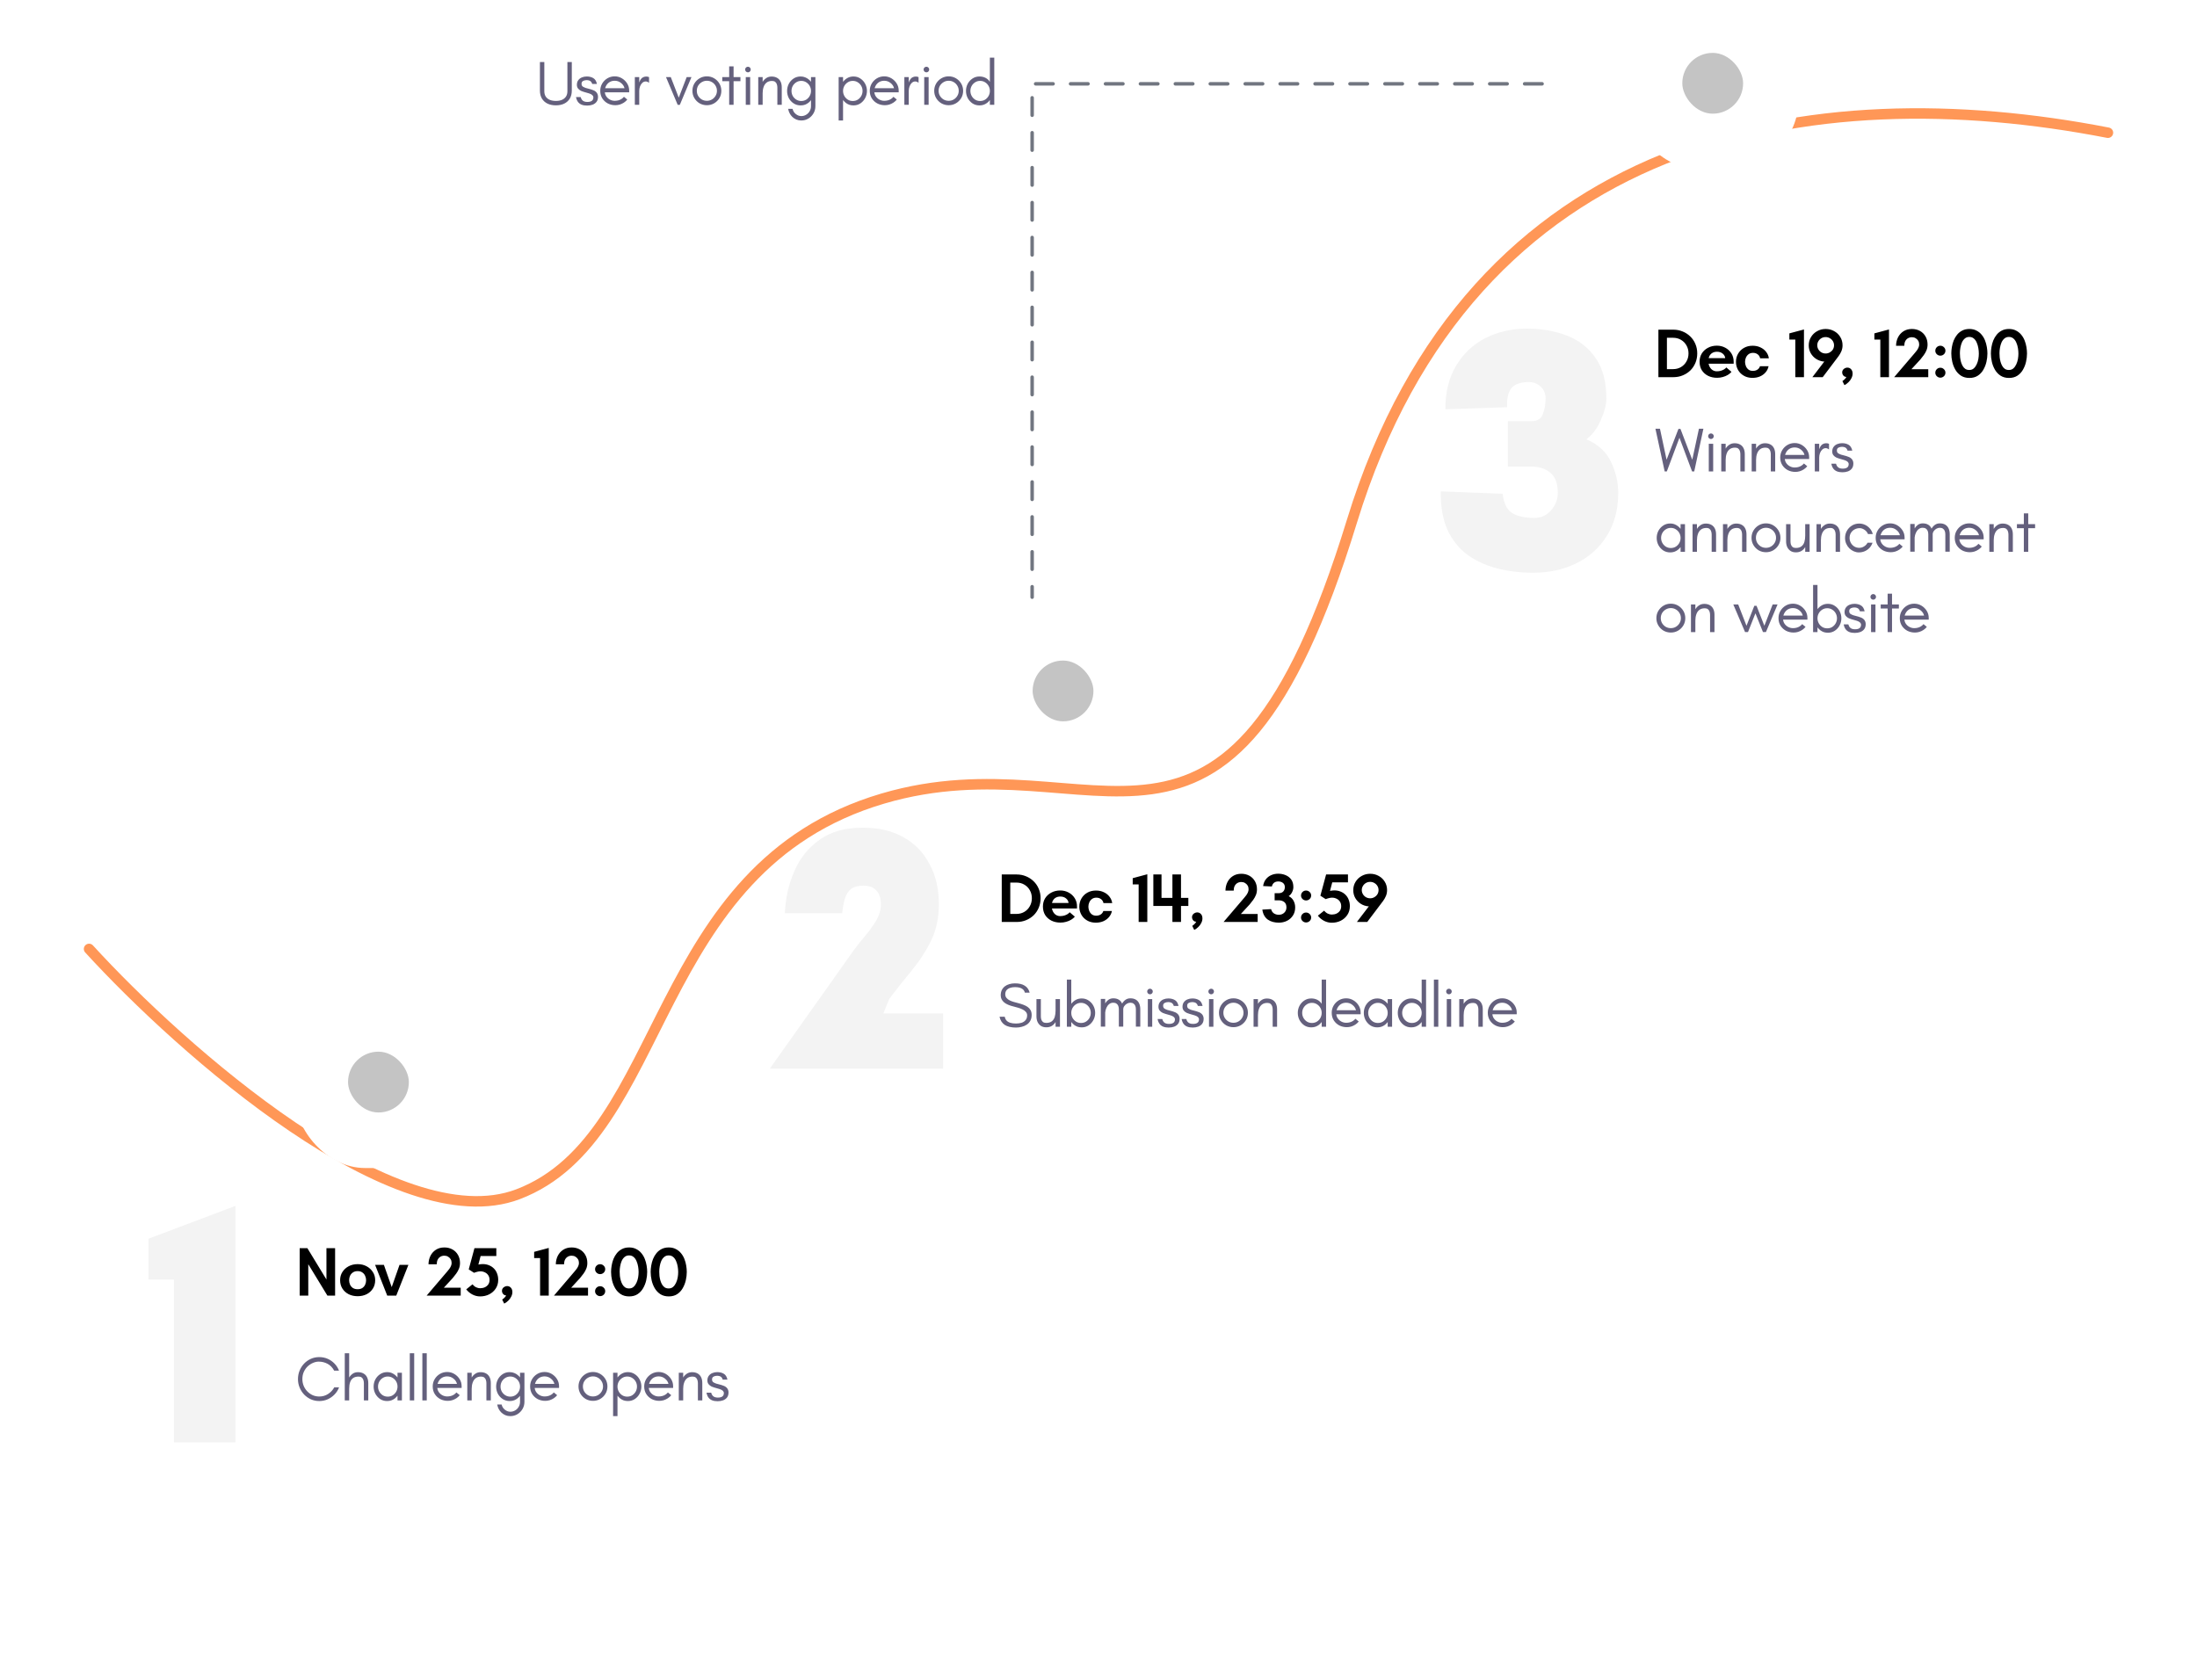 <svg width="629" height="481" viewBox="0 0 629 481" fill="none" xmlns="http://www.w3.org/2000/svg">
<path d="M441.5 24H295.5V171" stroke="#717680" stroke-linecap="round" stroke-dasharray="5 5"/>
<path d="M85.8 371V357.4H88L93.46 366.38V357.4H95.94V371H93.74L88.26 362V371H85.8ZM102.394 371.16C101.448 371.16 100.594 370.973 99.834 370.6C99.074 370.213 98.474 369.673 98.034 368.98C97.594 368.287 97.374 367.487 97.374 366.58C97.374 365.687 97.594 364.9 98.034 364.22C98.474 363.527 99.074 362.98 99.834 362.58C100.594 362.18 101.448 361.98 102.394 361.98C103.341 361.98 104.188 362.18 104.934 362.58C105.694 362.98 106.294 363.527 106.734 364.22C107.188 364.9 107.414 365.687 107.414 366.58C107.414 367.487 107.194 368.287 106.754 368.98C106.314 369.673 105.714 370.213 104.954 370.6C104.194 370.973 103.341 371.16 102.394 371.16ZM102.394 369.16C102.941 369.16 103.394 369.04 103.754 368.8C104.114 368.547 104.381 368.227 104.554 367.84C104.728 367.44 104.814 367.02 104.814 366.58C104.814 366.127 104.721 365.707 104.534 365.32C104.361 364.92 104.094 364.6 103.734 364.36C103.388 364.107 102.941 363.98 102.394 363.98C101.848 363.98 101.394 364.107 101.034 364.36C100.674 364.6 100.401 364.92 100.214 365.32C100.041 365.707 99.954 366.127 99.954 366.58C99.954 367.02 100.041 367.44 100.214 367.84C100.388 368.227 100.654 368.547 101.014 368.8C101.388 369.04 101.848 369.16 102.394 369.16ZM110.867 371L107.387 362.18H109.907L112.147 368.56L114.387 362.18H116.927L113.447 371H110.867ZM122.139 371L128.079 364.04C128.265 363.827 128.452 363.593 128.639 363.34C128.825 363.087 128.979 362.82 129.099 362.54C129.232 362.247 129.299 361.947 129.299 361.64C129.299 361.227 129.205 360.867 129.019 360.56C128.832 360.253 128.585 360.013 128.279 359.84C127.972 359.653 127.619 359.56 127.219 359.56C126.792 359.56 126.412 359.66 126.079 359.86C125.745 360.06 125.485 360.347 125.299 360.72C125.125 361.08 125.039 361.513 125.039 362.02H122.679C122.692 361.127 122.879 360.32 123.239 359.6C123.612 358.867 124.132 358.287 124.799 357.86C125.479 357.42 126.285 357.2 127.219 357.2C128.072 357.2 128.839 357.387 129.519 357.76C130.199 358.133 130.732 358.66 131.119 359.34C131.505 360.007 131.699 360.78 131.699 361.66C131.699 362.247 131.599 362.787 131.399 363.28C131.199 363.773 130.939 364.24 130.619 364.68C130.312 365.107 129.979 365.533 129.619 365.96L127.079 368.72H131.899V371H122.139ZM137.458 371.22C136.698 371.22 135.964 371.04 135.258 370.68C134.551 370.307 133.958 369.813 133.478 369.2L135.278 367.76C135.558 368.12 135.898 368.4 136.298 368.6C136.698 368.787 137.071 368.88 137.418 368.88C137.938 368.88 138.404 368.787 138.818 368.6C139.231 368.4 139.558 368.127 139.798 367.78C140.038 367.42 140.158 366.993 140.158 366.5C140.158 365.98 140.038 365.54 139.798 365.18C139.558 364.807 139.238 364.527 138.838 364.34C138.438 364.14 138.004 364.04 137.538 364.04C137.284 364.04 137.024 364.073 136.758 364.14C136.491 364.193 136.144 364.3 135.718 364.46L134.198 363.48L135.838 357.4H142.098V359.66H137.598L136.958 362.1C137.171 362.047 137.378 362.013 137.577 362C137.778 361.973 137.971 361.96 138.158 361.96C138.838 361.96 139.451 362.073 139.998 362.3C140.558 362.527 141.031 362.84 141.418 363.24C141.818 363.64 142.118 364.12 142.318 364.68C142.531 365.227 142.638 365.827 142.638 366.48C142.638 367.427 142.398 368.26 141.918 368.98C141.451 369.687 140.824 370.24 140.038 370.64C139.264 371.027 138.404 371.22 137.458 371.22ZM144.352 373.28L143.772 372.12C143.985 371.987 144.205 371.807 144.432 371.58C144.658 371.367 144.818 371.147 144.912 370.92H144.812C144.545 370.92 144.292 370.793 144.052 370.54C143.825 370.273 143.712 369.96 143.712 369.6C143.712 369.333 143.785 369.1 143.932 368.9C144.078 368.7 144.265 368.547 144.492 368.44C144.718 368.32 144.945 368.26 145.172 368.26C145.625 368.26 145.992 368.42 146.272 368.74C146.552 369.047 146.692 369.46 146.692 369.98C146.692 370.433 146.578 370.873 146.352 371.3C146.138 371.74 145.852 372.127 145.492 372.46C145.145 372.807 144.765 373.08 144.352 373.28ZM154.627 371V360.24H152.927V358.46L157.107 357.34V371H154.627ZM158.592 371L164.532 364.04C164.719 363.827 164.905 363.593 165.092 363.34C165.279 363.087 165.432 362.82 165.552 362.54C165.685 362.247 165.752 361.947 165.752 361.64C165.752 361.227 165.659 360.867 165.472 360.56C165.285 360.253 165.039 360.013 164.732 359.84C164.425 359.653 164.072 359.56 163.672 359.56C163.245 359.56 162.865 359.66 162.532 359.86C162.199 360.06 161.939 360.347 161.752 360.72C161.579 361.08 161.492 361.513 161.492 362.02H159.132C159.145 361.127 159.332 360.32 159.692 359.6C160.065 358.867 160.585 358.287 161.252 357.86C161.932 357.42 162.739 357.2 163.672 357.2C164.525 357.2 165.292 357.387 165.972 357.76C166.652 358.133 167.185 358.66 167.572 359.34C167.959 360.007 168.152 360.78 168.152 361.66C168.152 362.247 168.052 362.787 167.852 363.28C167.652 363.773 167.392 364.24 167.072 364.68C166.765 365.107 166.432 365.533 166.072 365.96L163.532 368.72H168.352V371H158.592ZM171.811 364.84C171.424 364.84 171.084 364.7 170.791 364.42C170.511 364.14 170.371 363.813 170.371 363.44C170.371 363.04 170.511 362.7 170.791 362.42C171.071 362.14 171.411 362 171.811 362C172.211 362 172.551 362.14 172.831 362.42C173.124 362.687 173.271 363.02 173.271 363.42C173.271 363.82 173.124 364.16 172.831 364.44C172.537 364.707 172.197 364.84 171.811 364.84ZM171.811 371.14C171.424 371.14 171.084 371 170.791 370.72C170.511 370.44 170.371 370.113 170.371 369.74C170.371 369.34 170.511 369 170.791 368.72C171.071 368.44 171.411 368.3 171.811 368.3C172.211 368.3 172.551 368.44 172.831 368.72C173.124 368.987 173.271 369.32 173.271 369.72C173.271 370.12 173.124 370.46 172.831 370.74C172.537 371.007 172.197 371.14 171.811 371.14ZM180.13 371.22C179.197 371.22 178.397 371.007 177.73 370.58C177.077 370.153 176.543 369.593 176.13 368.9C175.717 368.193 175.417 367.433 175.23 366.62C175.043 365.793 174.95 364.993 174.95 364.22C174.95 363.647 175.003 363.04 175.11 362.4C175.217 361.747 175.39 361.113 175.63 360.5C175.883 359.887 176.21 359.333 176.61 358.84C177.01 358.347 177.497 357.953 178.07 357.66C178.657 357.353 179.343 357.2 180.13 357.2C180.903 357.2 181.577 357.353 182.15 357.66C182.737 357.953 183.23 358.347 183.63 358.84C184.043 359.333 184.37 359.887 184.61 360.5C184.85 361.113 185.023 361.747 185.13 362.4C185.237 363.04 185.29 363.647 185.29 364.22C185.29 364.993 185.197 365.793 185.01 366.62C184.823 367.433 184.523 368.193 184.11 368.9C183.71 369.593 183.183 370.153 182.53 370.58C181.877 371.007 181.077 371.22 180.13 371.22ZM180.11 368.94C180.617 368.94 181.037 368.793 181.37 368.5C181.717 368.193 181.997 367.807 182.21 367.34C182.437 366.86 182.597 366.353 182.69 365.82C182.783 365.273 182.83 364.753 182.83 364.26C182.83 363.74 182.783 363.207 182.69 362.66C182.597 362.1 182.443 361.58 182.23 361.1C182.03 360.62 181.757 360.233 181.41 359.94C181.063 359.633 180.63 359.48 180.11 359.48C179.603 359.48 179.177 359.627 178.83 359.92C178.483 360.213 178.203 360.593 177.99 361.06C177.79 361.527 177.643 362.033 177.55 362.58C177.457 363.113 177.41 363.627 177.41 364.12C177.41 364.507 177.43 364.92 177.47 365.36C177.523 365.8 177.61 366.233 177.73 366.66C177.85 367.073 178.01 367.453 178.21 367.8C178.41 368.147 178.663 368.427 178.97 368.64C179.29 368.84 179.67 368.94 180.11 368.94ZM191.464 371.22C190.53 371.22 189.73 371.007 189.064 370.58C188.41 370.153 187.877 369.593 187.464 368.9C187.05 368.193 186.75 367.433 186.564 366.62C186.377 365.793 186.284 364.993 186.284 364.22C186.284 363.647 186.337 363.04 186.444 362.4C186.55 361.747 186.724 361.113 186.964 360.5C187.217 359.887 187.544 359.333 187.944 358.84C188.344 358.347 188.83 357.953 189.404 357.66C189.99 357.353 190.677 357.2 191.464 357.2C192.237 357.2 192.91 357.353 193.484 357.66C194.07 357.953 194.564 358.347 194.964 358.84C195.377 359.333 195.704 359.887 195.944 360.5C196.184 361.113 196.357 361.747 196.464 362.4C196.57 363.04 196.624 363.647 196.624 364.22C196.624 364.993 196.53 365.793 196.344 366.62C196.157 367.433 195.857 368.193 195.444 368.9C195.044 369.593 194.517 370.153 193.864 370.58C193.21 371.007 192.41 371.22 191.464 371.22ZM191.444 368.94C191.95 368.94 192.37 368.793 192.704 368.5C193.05 368.193 193.33 367.807 193.544 367.34C193.77 366.86 193.93 366.353 194.024 365.82C194.117 365.273 194.164 364.753 194.164 364.26C194.164 363.74 194.117 363.207 194.024 362.66C193.93 362.1 193.777 361.58 193.564 361.1C193.364 360.62 193.09 360.233 192.744 359.94C192.397 359.633 191.964 359.48 191.444 359.48C190.937 359.48 190.51 359.627 190.164 359.92C189.817 360.213 189.537 360.593 189.324 361.06C189.124 361.527 188.977 362.033 188.884 362.58C188.79 363.113 188.744 363.627 188.744 364.12C188.744 364.507 188.764 364.92 188.804 365.36C188.857 365.8 188.944 366.233 189.064 366.66C189.184 367.073 189.344 367.453 189.544 367.8C189.744 368.147 189.997 368.427 190.304 368.64C190.624 368.84 191.004 368.94 191.444 368.94Z" fill="black"/>
<path d="M286.8 264V250.4H291.08C292.027 250.4 292.913 250.573 293.74 250.92C294.567 251.253 295.293 251.727 295.92 252.34C296.547 252.94 297.033 253.653 297.38 254.48C297.74 255.307 297.92 256.213 297.92 257.2C297.92 258.16 297.747 259.06 297.4 259.9C297.053 260.727 296.573 261.447 295.96 262.06C295.347 262.66 294.62 263.133 293.78 263.48C292.953 263.827 292.053 264 291.08 264H286.8ZM289.24 261.7H290.98C291.847 261.7 292.613 261.5 293.28 261.1C293.947 260.7 294.467 260.16 294.84 259.48C295.227 258.8 295.42 258.04 295.42 257.2C295.42 256.347 295.227 255.587 294.84 254.92C294.467 254.24 293.947 253.707 293.28 253.32C292.613 252.92 291.847 252.72 290.98 252.72H289.24V261.7ZM303.609 264.18C302.649 264.18 301.789 263.993 301.029 263.62C300.269 263.233 299.669 262.7 299.229 262.02C298.803 261.327 298.589 260.513 298.589 259.58C298.589 258.687 298.803 257.893 299.229 257.2C299.669 256.507 300.263 255.967 301.009 255.58C301.756 255.18 302.603 254.98 303.549 254.98C304.416 254.98 305.209 255.173 305.929 255.56C306.663 255.947 307.249 256.487 307.689 257.18C308.129 257.873 308.349 258.673 308.349 259.58V260.14H300.589V258.56H305.929C305.876 258.027 305.629 257.587 305.189 257.24C304.763 256.893 304.229 256.72 303.589 256.72C303.056 256.72 302.603 256.833 302.229 257.06C301.869 257.273 301.589 257.58 301.389 257.98C301.203 258.38 301.109 258.847 301.109 259.38C301.109 259.98 301.216 260.5 301.429 260.94C301.643 261.38 301.929 261.72 302.289 261.96C302.663 262.2 303.069 262.32 303.509 262.32C303.923 262.32 304.303 262.273 304.649 262.18C305.009 262.073 305.323 261.94 305.589 261.78C305.869 261.607 306.089 261.42 306.249 261.22L307.729 262.48C307.463 262.8 307.109 263.093 306.669 263.36C306.243 263.613 305.763 263.813 305.229 263.96C304.709 264.107 304.169 264.18 303.609 264.18ZM313.725 264.2C313.045 264.2 312.412 264.087 311.825 263.86C311.252 263.62 310.752 263.293 310.325 262.88C309.898 262.453 309.572 261.96 309.345 261.4C309.118 260.84 309.005 260.24 309.005 259.6C309.005 258.76 309.205 257.993 309.605 257.3C310.005 256.593 310.565 256.033 311.285 255.62C312.005 255.207 312.832 255 313.765 255C314.618 255 315.372 255.16 316.025 255.48C316.692 255.787 317.232 256.213 317.645 256.76C318.072 257.307 318.332 257.92 318.425 258.6H315.925C315.832 258.12 315.598 257.74 315.225 257.46C314.852 257.18 314.405 257.04 313.885 257.04C313.392 257.04 312.972 257.167 312.625 257.42C312.292 257.673 312.038 257.993 311.865 258.38C311.692 258.767 311.605 259.18 311.605 259.62C311.605 260.02 311.685 260.42 311.845 260.82C312.005 261.22 312.252 261.553 312.585 261.82C312.918 262.073 313.332 262.2 313.825 262.2C314.332 262.2 314.765 262.087 315.125 261.86C315.498 261.62 315.752 261.287 315.885 260.86H318.345C318.212 261.513 317.932 262.093 317.505 262.6C317.092 263.093 316.558 263.487 315.905 263.78C315.265 264.06 314.538 264.2 313.725 264.2ZM325.995 264V253.24H324.295V251.46L328.475 250.34V264H325.995ZM330.201 259.42V250.4H332.541V258.2L331.441 257.1H340.221V259.42H330.201ZM335.661 264V250.4H338.121V264H335.661ZM341.914 266.28L341.334 265.12C341.548 264.987 341.768 264.807 341.994 264.58C342.221 264.367 342.381 264.147 342.474 263.92H342.374C342.108 263.92 341.854 263.793 341.614 263.54C341.388 263.273 341.274 262.96 341.274 262.6C341.274 262.333 341.348 262.1 341.494 261.9C341.641 261.7 341.828 261.547 342.054 261.44C342.281 261.32 342.508 261.26 342.734 261.26C343.188 261.26 343.554 261.42 343.834 261.74C344.114 262.047 344.254 262.46 344.254 262.98C344.254 263.433 344.141 263.873 343.914 264.3C343.701 264.74 343.414 265.127 343.054 265.46C342.708 265.807 342.328 266.08 341.914 266.28ZM350.309 264L356.249 257.04C356.436 256.827 356.622 256.593 356.809 256.34C356.996 256.087 357.149 255.82 357.269 255.54C357.402 255.247 357.469 254.947 357.469 254.64C357.469 254.227 357.376 253.867 357.189 253.56C357.002 253.253 356.756 253.013 356.449 252.84C356.142 252.653 355.789 252.56 355.389 252.56C354.962 252.56 354.582 252.66 354.249 252.86C353.916 253.06 353.656 253.347 353.469 253.72C353.296 254.08 353.209 254.513 353.209 255.02H350.849C350.862 254.127 351.049 253.32 351.409 252.6C351.782 251.867 352.302 251.287 352.969 250.86C353.649 250.42 354.456 250.2 355.389 250.2C356.242 250.2 357.009 250.387 357.689 250.76C358.369 251.133 358.902 251.66 359.289 252.34C359.676 253.007 359.869 253.78 359.869 254.66C359.869 255.247 359.769 255.787 359.569 256.28C359.369 256.773 359.109 257.24 358.789 257.68C358.482 258.107 358.149 258.533 357.789 258.96L355.249 261.72H360.069V264H350.309ZM366.128 264.2C365.554 264.2 365.001 264.133 364.468 264C363.948 263.867 363.468 263.653 363.028 263.36C362.601 263.067 362.248 262.68 361.968 262.2C361.688 261.72 361.501 261.14 361.408 260.46L363.908 260.32C364.068 260.893 364.348 261.307 364.748 261.56C365.148 261.813 365.608 261.94 366.128 261.94C366.754 261.94 367.274 261.74 367.688 261.34C368.101 260.94 368.308 260.433 368.308 259.82C368.308 259.14 368.101 258.633 367.688 258.3C367.274 257.967 366.734 257.8 366.068 257.8H364.928V255.76H366.068C366.654 255.76 367.094 255.6 367.388 255.28C367.694 254.96 367.848 254.54 367.848 254.02C367.848 253.5 367.668 253.1 367.308 252.82C366.948 252.54 366.501 252.4 365.968 252.4C365.488 252.4 365.088 252.52 364.768 252.76C364.461 253 364.248 253.36 364.128 253.84L361.628 253.72C361.748 252.933 362.014 252.28 362.428 251.76C362.841 251.24 363.354 250.847 363.968 250.58C364.581 250.313 365.234 250.18 365.928 250.18C366.714 250.18 367.434 250.32 368.088 250.6C368.754 250.88 369.288 251.3 369.688 251.86C370.088 252.42 370.288 253.14 370.288 254.02C370.288 254.5 370.168 254.98 369.928 255.46C369.701 255.94 369.374 256.32 368.948 256.6C369.588 256.92 370.054 257.367 370.348 257.94C370.654 258.513 370.808 259.14 370.808 259.82C370.808 260.74 370.588 261.527 370.148 262.18C369.721 262.833 369.154 263.333 368.448 263.68C367.741 264.027 366.968 264.2 366.128 264.2ZM373.924 257.84C373.537 257.84 373.197 257.7 372.904 257.42C372.624 257.14 372.484 256.813 372.484 256.44C372.484 256.04 372.624 255.7 372.904 255.42C373.184 255.14 373.524 255 373.924 255C374.324 255 374.664 255.14 374.944 255.42C375.237 255.687 375.384 256.02 375.384 256.42C375.384 256.82 375.237 257.16 374.944 257.44C374.651 257.707 374.311 257.84 373.924 257.84ZM373.924 264.14C373.537 264.14 373.197 264 372.904 263.72C372.624 263.44 372.484 263.113 372.484 262.74C372.484 262.34 372.624 262 372.904 261.72C373.184 261.44 373.524 261.3 373.924 261.3C374.324 261.3 374.664 261.44 374.944 261.72C375.237 261.987 375.384 262.32 375.384 262.72C375.384 263.12 375.237 263.46 374.944 263.74C374.651 264.007 374.311 264.14 373.924 264.14ZM381.283 264.22C380.523 264.22 379.79 264.04 379.083 263.68C378.377 263.307 377.783 262.813 377.303 262.2L379.103 260.76C379.383 261.12 379.723 261.4 380.123 261.6C380.523 261.787 380.897 261.88 381.243 261.88C381.763 261.88 382.23 261.787 382.643 261.6C383.057 261.4 383.383 261.127 383.623 260.78C383.863 260.42 383.983 259.993 383.983 259.5C383.983 258.98 383.863 258.54 383.623 258.18C383.383 257.807 383.063 257.527 382.663 257.34C382.263 257.14 381.83 257.04 381.363 257.04C381.11 257.04 380.85 257.073 380.583 257.14C380.317 257.193 379.97 257.3 379.543 257.46L378.023 256.48L379.663 250.4H385.923V252.66H381.423L380.783 255.1C380.997 255.047 381.203 255.013 381.403 255C381.603 254.973 381.797 254.96 381.983 254.96C382.663 254.96 383.277 255.073 383.823 255.3C384.383 255.527 384.857 255.84 385.243 256.24C385.643 256.64 385.943 257.12 386.143 257.68C386.357 258.227 386.463 258.827 386.463 259.48C386.463 260.427 386.223 261.26 385.743 261.98C385.277 262.687 384.65 263.24 383.863 263.64C383.09 264.027 382.23 264.22 381.283 264.22ZM388.478 264L391.978 259.42L391.818 259.54C390.978 259.46 390.224 259.207 389.558 258.78C388.904 258.353 388.384 257.8 387.998 257.12C387.624 256.44 387.438 255.7 387.438 254.9C387.438 254.007 387.658 253.207 388.098 252.5C388.538 251.78 389.124 251.22 389.858 250.82C390.591 250.407 391.398 250.2 392.278 250.2C393.171 250.2 393.984 250.407 394.718 250.82C395.451 251.22 396.031 251.773 396.458 252.48C396.898 253.187 397.118 253.987 397.118 254.88C397.118 255.467 397.011 256.02 396.798 256.54C396.584 257.047 396.318 257.52 395.998 257.96L391.438 264H388.478ZM392.278 257.22C392.718 257.22 393.118 257.113 393.478 256.9C393.851 256.687 394.144 256.407 394.358 256.06C394.571 255.7 394.678 255.307 394.678 254.88C394.678 254.44 394.571 254.047 394.358 253.7C394.144 253.34 393.851 253.053 393.478 252.84C393.118 252.627 392.718 252.52 392.278 252.52C391.824 252.52 391.418 252.627 391.058 252.84C390.698 253.053 390.411 253.34 390.198 253.7C389.984 254.047 389.878 254.433 389.878 254.86C389.878 255.287 389.984 255.68 390.198 256.04C390.411 256.4 390.698 256.687 391.058 256.9C391.431 257.113 391.838 257.22 392.278 257.22Z" fill="black"/>
<path d="M474.8 108V94.4H479.08C480.027 94.4 480.913 94.573 481.74 94.92C482.567 95.253 483.293 95.727 483.92 96.34C484.547 96.94 485.033 97.653 485.38 98.48C485.74 99.307 485.92 100.213 485.92 101.2C485.92 102.16 485.747 103.06 485.4 103.9C485.053 104.727 484.573 105.447 483.96 106.06C483.347 106.66 482.62 107.133 481.78 107.48C480.953 107.827 480.053 108 479.08 108H474.8ZM477.24 105.7H478.98C479.847 105.7 480.613 105.5 481.28 105.1C481.947 104.7 482.467 104.16 482.84 103.48C483.227 102.8 483.42 102.04 483.42 101.2C483.42 100.347 483.227 99.587 482.84 98.92C482.467 98.24 481.947 97.707 481.28 97.32C480.613 96.92 479.847 96.72 478.98 96.72H477.24V105.7ZM491.609 108.18C490.649 108.18 489.789 107.993 489.029 107.62C488.269 107.233 487.669 106.7 487.229 106.02C486.803 105.327 486.589 104.513 486.589 103.58C486.589 102.687 486.803 101.893 487.229 101.2C487.669 100.507 488.263 99.967 489.009 99.58C489.756 99.18 490.603 98.98 491.549 98.98C492.416 98.98 493.209 99.173 493.929 99.56C494.663 99.947 495.249 100.487 495.689 101.18C496.129 101.873 496.349 102.673 496.349 103.58V104.14H488.589V102.56H493.929C493.876 102.027 493.629 101.587 493.189 101.24C492.763 100.893 492.229 100.72 491.589 100.72C491.056 100.72 490.603 100.833 490.229 101.06C489.869 101.273 489.589 101.58 489.389 101.98C489.203 102.38 489.109 102.847 489.109 103.38C489.109 103.98 489.216 104.5 489.429 104.94C489.643 105.38 489.929 105.72 490.289 105.96C490.663 106.2 491.069 106.32 491.509 106.32C491.923 106.32 492.303 106.273 492.649 106.18C493.009 106.073 493.323 105.94 493.589 105.78C493.869 105.607 494.089 105.42 494.249 105.22L495.729 106.48C495.463 106.8 495.109 107.093 494.669 107.36C494.243 107.613 493.763 107.813 493.229 107.96C492.709 108.107 492.169 108.18 491.609 108.18ZM501.725 108.2C501.045 108.2 500.412 108.087 499.825 107.86C499.252 107.62 498.752 107.293 498.325 106.88C497.898 106.453 497.572 105.96 497.345 105.4C497.118 104.84 497.005 104.24 497.005 103.6C497.005 102.76 497.205 101.993 497.605 101.3C498.005 100.593 498.565 100.033 499.285 99.62C500.005 99.207 500.832 99 501.765 99C502.618 99 503.372 99.16 504.025 99.48C504.692 99.787 505.232 100.213 505.645 100.76C506.072 101.307 506.332 101.92 506.425 102.6H503.925C503.832 102.12 503.598 101.74 503.225 101.46C502.852 101.18 502.405 101.04 501.885 101.04C501.392 101.04 500.972 101.167 500.625 101.42C500.292 101.673 500.038 101.993 499.865 102.38C499.692 102.767 499.605 103.18 499.605 103.62C499.605 104.02 499.685 104.42 499.845 104.82C500.005 105.22 500.252 105.553 500.585 105.82C500.918 106.073 501.332 106.2 501.825 106.2C502.332 106.2 502.765 106.087 503.125 105.86C503.498 105.62 503.752 105.287 503.885 104.86H506.345C506.212 105.513 505.932 106.093 505.505 106.6C505.092 107.093 504.558 107.487 503.905 107.78C503.265 108.06 502.538 108.2 501.725 108.2ZM513.995 108V97.24H512.295V95.46L516.475 94.34V108H513.995ZM518.881 108L522.381 103.42L522.221 103.54C521.381 103.46 520.627 103.207 519.961 102.78C519.307 102.353 518.787 101.8 518.401 101.12C518.027 100.44 517.841 99.7 517.841 98.9C517.841 98.007 518.061 97.207 518.501 96.5C518.941 95.78 519.527 95.22 520.261 94.82C520.994 94.407 521.801 94.2 522.681 94.2C523.574 94.2 524.387 94.407 525.121 94.82C525.854 95.22 526.434 95.773 526.861 96.48C527.301 97.187 527.521 97.987 527.521 98.88C527.521 99.467 527.414 100.02 527.201 100.54C526.987 101.047 526.721 101.52 526.401 101.96L521.841 108H518.881ZM522.681 101.22C523.121 101.22 523.521 101.113 523.881 100.9C524.254 100.687 524.547 100.407 524.761 100.06C524.974 99.7 525.081 99.307 525.081 98.88C525.081 98.44 524.974 98.047 524.761 97.7C524.547 97.34 524.254 97.053 523.881 96.84C523.521 96.627 523.121 96.52 522.681 96.52C522.227 96.52 521.821 96.627 521.461 96.84C521.101 97.053 520.814 97.34 520.601 97.7C520.387 98.047 520.281 98.433 520.281 98.86C520.281 99.287 520.387 99.68 520.601 100.04C520.814 100.4 521.101 100.687 521.461 100.9C521.834 101.113 522.241 101.22 522.681 101.22ZM528.059 110.28L527.479 109.12C527.692 108.987 527.912 108.807 528.139 108.58C528.365 108.367 528.525 108.147 528.619 107.92H528.519C528.252 107.92 527.999 107.793 527.759 107.54C527.532 107.273 527.419 106.96 527.419 106.6C527.419 106.333 527.492 106.1 527.639 105.9C527.785 105.7 527.972 105.547 528.199 105.44C528.425 105.32 528.652 105.26 528.879 105.26C529.332 105.26 529.699 105.42 529.979 105.74C530.259 106.047 530.399 106.46 530.399 106.98C530.399 107.433 530.285 107.873 530.059 108.3C529.845 108.74 529.559 109.127 529.199 109.46C528.852 109.807 528.472 110.08 528.059 110.28ZM538.334 108V97.24H536.634V95.46L540.814 94.34V108H538.334ZM542.299 108L548.239 101.04C548.426 100.827 548.612 100.593 548.799 100.34C548.986 100.087 549.139 99.82 549.259 99.54C549.392 99.247 549.459 98.947 549.459 98.64C549.459 98.227 549.366 97.867 549.179 97.56C548.992 97.253 548.746 97.013 548.439 96.84C548.132 96.653 547.779 96.56 547.379 96.56C546.952 96.56 546.572 96.66 546.239 96.86C545.906 97.06 545.646 97.347 545.459 97.72C545.286 98.08 545.199 98.513 545.199 99.02H542.839C542.852 98.127 543.039 97.32 543.399 96.6C543.772 95.867 544.292 95.287 544.959 94.86C545.639 94.42 546.446 94.2 547.379 94.2C548.232 94.2 548.999 94.387 549.679 94.76C550.359 95.133 550.892 95.66 551.279 96.34C551.666 97.007 551.859 97.78 551.859 98.66C551.859 99.247 551.759 99.787 551.559 100.28C551.359 100.773 551.099 101.24 550.779 101.68C550.472 102.107 550.139 102.533 549.779 102.96L547.239 105.72H552.059V108H542.299ZM555.518 101.84C555.131 101.84 554.791 101.7 554.498 101.42C554.218 101.14 554.078 100.813 554.078 100.44C554.078 100.04 554.218 99.7 554.498 99.42C554.778 99.14 555.118 99 555.518 99C555.918 99 556.258 99.14 556.538 99.42C556.831 99.687 556.978 100.02 556.978 100.42C556.978 100.82 556.831 101.16 556.538 101.44C556.244 101.707 555.904 101.84 555.518 101.84ZM555.518 108.14C555.131 108.14 554.791 108 554.498 107.72C554.218 107.44 554.078 107.113 554.078 106.74C554.078 106.34 554.218 106 554.498 105.72C554.778 105.44 555.118 105.3 555.518 105.3C555.918 105.3 556.258 105.44 556.538 105.72C556.831 105.987 556.978 106.32 556.978 106.72C556.978 107.12 556.831 107.46 556.538 107.74C556.244 108.007 555.904 108.14 555.518 108.14ZM563.837 108.22C562.904 108.22 562.104 108.007 561.437 107.58C560.784 107.153 560.25 106.593 559.837 105.9C559.424 105.193 559.124 104.433 558.937 103.62C558.75 102.793 558.657 101.993 558.657 101.22C558.657 100.647 558.71 100.04 558.817 99.4C558.924 98.747 559.097 98.113 559.337 97.5C559.59 96.887 559.917 96.333 560.317 95.84C560.717 95.347 561.204 94.953 561.777 94.66C562.364 94.353 563.05 94.2 563.837 94.2C564.61 94.2 565.284 94.353 565.857 94.66C566.444 94.953 566.937 95.347 567.337 95.84C567.75 96.333 568.077 96.887 568.317 97.5C568.557 98.113 568.73 98.747 568.837 99.4C568.944 100.04 568.997 100.647 568.997 101.22C568.997 101.993 568.904 102.793 568.717 103.62C568.53 104.433 568.23 105.193 567.817 105.9C567.417 106.593 566.89 107.153 566.237 107.58C565.584 108.007 564.784 108.22 563.837 108.22ZM563.817 105.94C564.324 105.94 564.744 105.793 565.077 105.5C565.424 105.193 565.704 104.807 565.917 104.34C566.144 103.86 566.304 103.353 566.397 102.82C566.49 102.273 566.537 101.753 566.537 101.26C566.537 100.74 566.49 100.207 566.397 99.66C566.304 99.1 566.15 98.58 565.937 98.1C565.737 97.62 565.464 97.233 565.117 96.94C564.77 96.633 564.337 96.48 563.817 96.48C563.31 96.48 562.884 96.627 562.537 96.92C562.19 97.213 561.91 97.593 561.697 98.06C561.497 98.527 561.35 99.033 561.257 99.58C561.164 100.113 561.117 100.627 561.117 101.12C561.117 101.507 561.137 101.92 561.177 102.36C561.23 102.8 561.317 103.233 561.437 103.66C561.557 104.073 561.717 104.453 561.917 104.8C562.117 105.147 562.37 105.427 562.677 105.64C562.997 105.84 563.377 105.94 563.817 105.94ZM575.171 108.22C574.237 108.22 573.437 108.007 572.771 107.58C572.117 107.153 571.584 106.593 571.171 105.9C570.757 105.193 570.457 104.433 570.271 103.62C570.084 102.793 569.991 101.993 569.991 101.22C569.991 100.647 570.044 100.04 570.151 99.4C570.257 98.747 570.431 98.113 570.671 97.5C570.924 96.887 571.251 96.333 571.651 95.84C572.051 95.347 572.537 94.953 573.111 94.66C573.697 94.353 574.384 94.2 575.171 94.2C575.944 94.2 576.617 94.353 577.191 94.66C577.777 94.953 578.271 95.347 578.671 95.84C579.084 96.333 579.411 96.887 579.651 97.5C579.891 98.113 580.064 98.747 580.171 99.4C580.277 100.04 580.331 100.647 580.331 101.22C580.331 101.993 580.237 102.793 580.051 103.62C579.864 104.433 579.564 105.193 579.151 105.9C578.751 106.593 578.224 107.153 577.571 107.58C576.917 108.007 576.117 108.22 575.171 108.22ZM575.151 105.94C575.657 105.94 576.077 105.793 576.411 105.5C576.757 105.193 577.037 104.807 577.251 104.34C577.477 103.86 577.637 103.353 577.731 102.82C577.824 102.273 577.871 101.753 577.871 101.26C577.871 100.74 577.824 100.207 577.731 99.66C577.637 99.1 577.484 98.58 577.271 98.1C577.071 97.62 576.797 97.233 576.451 96.94C576.104 96.633 575.671 96.48 575.151 96.48C574.644 96.48 574.217 96.627 573.871 96.92C573.524 97.213 573.244 97.593 573.031 98.06C572.831 98.527 572.684 99.033 572.591 99.58C572.497 100.113 572.451 100.627 572.451 101.12C572.451 101.507 572.471 101.92 572.511 102.36C572.564 102.8 572.651 103.233 572.771 103.66C572.891 104.073 573.051 104.453 573.251 104.8C573.451 105.147 573.704 105.427 574.011 105.64C574.331 105.84 574.711 105.94 575.151 105.94Z" fill="black"/>
<path d="M91.412 401.18C90.56 401.18 89.762 401.018 89.018 400.694C88.286 400.358 87.638 399.902 87.074 399.326C86.522 398.738 86.09 398.066 85.778 397.31C85.466 396.554 85.31 395.75 85.31 394.898C85.31 394.058 85.46 393.26 85.76 392.504C86.06 391.748 86.486 391.076 87.038 390.488C87.59 389.9 88.238 389.438 88.982 389.102C89.726 388.766 90.536 388.598 91.412 388.598C92.264 388.598 93.062 388.76 93.806 389.084C94.55 389.408 95.204 389.864 95.768 390.452C96.332 391.028 96.764 391.706 97.064 392.486H95.678C95.198 391.598 94.568 390.944 93.788 390.524C93.008 390.104 92.156 389.894 91.232 389.894C90.728 389.894 90.206 390.008 89.666 390.236C89.126 390.452 88.616 390.776 88.136 391.208C87.668 391.64 87.29 392.168 87.002 392.792C86.714 393.404 86.57 394.106 86.57 394.898C86.57 395.582 86.696 396.23 86.948 396.842C87.2 397.442 87.548 397.97 87.992 398.426C88.436 398.882 88.946 399.242 89.522 399.506C90.11 399.758 90.74 399.884 91.412 399.884C92.348 399.884 93.194 399.638 93.95 399.146C94.706 398.654 95.288 398.024 95.696 397.256H97.082C96.782 398.036 96.344 398.72 95.768 399.308C95.204 399.896 94.544 400.358 93.788 400.694C93.044 401.018 92.252 401.18 91.412 401.18ZM98.707 401V387.5H99.967V394.448C100.219 394.016 100.549 393.656 100.957 393.368C101.377 393.068 101.881 392.918 102.469 392.918C103.129 392.918 103.675 393.05 104.107 393.314C104.551 393.566 104.881 393.926 105.097 394.394C105.325 394.862 105.439 395.414 105.439 396.05V401H104.179V396.05C104.179 395.738 104.131 395.438 104.035 395.15C103.951 394.862 103.795 394.628 103.567 394.448C103.351 394.268 103.051 394.178 102.667 394.178C102.019 394.178 101.497 394.316 101.101 394.592C100.705 394.868 100.417 395.27 100.237 395.798C100.057 396.314 99.967 396.944 99.967 397.688V401H98.707ZM110.819 401.18C110.075 401.18 109.409 400.988 108.821 400.604C108.245 400.208 107.789 399.698 107.453 399.074C107.129 398.438 106.967 397.76 106.967 397.04C106.967 396.308 107.129 395.63 107.453 395.006C107.789 394.382 108.245 393.878 108.821 393.494C109.409 393.098 110.075 392.9 110.819 392.9C111.467 392.9 112.037 393.044 112.529 393.332C113.033 393.608 113.459 393.974 113.807 394.43V393.08H115.067V401H113.807V399.65C113.579 399.95 113.315 400.22 113.015 400.46C112.715 400.688 112.379 400.868 112.007 401C111.647 401.12 111.251 401.18 110.819 401.18ZM111.017 399.92C111.557 399.92 112.037 399.788 112.457 399.524C112.877 399.248 113.207 398.894 113.447 398.462C113.687 398.018 113.807 397.544 113.807 397.04C113.807 396.524 113.687 396.05 113.447 395.618C113.207 395.186 112.877 394.838 112.457 394.574C112.037 394.298 111.557 394.16 111.017 394.16C110.477 394.16 109.997 394.298 109.577 394.574C109.157 394.838 108.827 395.186 108.587 395.618C108.347 396.05 108.227 396.524 108.227 397.04C108.227 397.544 108.347 398.018 108.587 398.462C108.827 398.894 109.157 399.248 109.577 399.524C109.997 399.788 110.477 399.92 111.017 399.92ZM117.325 401V387.5H118.585V401H117.325ZM120.92 401V387.5H122.18V401H120.92ZM128.223 401.126C127.431 401.126 126.705 400.958 126.045 400.622C125.397 400.274 124.875 399.794 124.479 399.182C124.083 398.558 123.885 397.832 123.885 397.004C123.885 396.236 124.071 395.54 124.443 394.916C124.815 394.292 125.313 393.794 125.937 393.422C126.561 393.05 127.257 392.864 128.025 392.864C128.769 392.864 129.453 393.05 130.077 393.422C130.701 393.794 131.205 394.286 131.589 394.898C131.973 395.51 132.165 396.188 132.165 396.932V397.436H124.677V396.266H130.833C130.689 395.666 130.353 395.162 129.825 394.754C129.309 394.334 128.709 394.124 128.025 394.124C127.461 394.124 126.963 394.256 126.531 394.52C126.111 394.784 125.781 395.144 125.541 395.6C125.301 396.044 125.181 396.548 125.181 397.112C125.181 397.664 125.319 398.15 125.595 398.57C125.871 398.978 126.225 399.296 126.657 399.524C127.089 399.752 127.545 399.866 128.025 399.866C128.397 399.866 128.739 399.824 129.051 399.74C129.375 399.656 129.669 399.53 129.933 399.362C130.209 399.194 130.455 398.978 130.671 398.714L131.625 399.506C131.361 399.842 131.037 400.136 130.653 400.388C130.281 400.628 129.885 400.814 129.465 400.946C129.045 401.066 128.631 401.126 128.223 401.126ZM133.786 401V393.08H135.046V394.448C135.298 394.016 135.64 393.656 136.072 393.368C136.504 393.068 137.014 392.918 137.602 392.918C138.226 392.918 138.754 393.044 139.186 393.296C139.618 393.536 139.948 393.89 140.176 394.358C140.404 394.814 140.518 395.378 140.518 396.05V401H139.258V396.05C139.258 395.738 139.21 395.438 139.114 395.15C139.03 394.862 138.874 394.628 138.646 394.448C138.43 394.268 138.13 394.178 137.746 394.178C137.098 394.178 136.576 394.334 136.18 394.646C135.784 394.958 135.496 395.384 135.316 395.924C135.136 396.452 135.046 397.04 135.046 397.688V401H133.786ZM146.096 405.5C145.592 405.5 145.124 405.41 144.692 405.23C144.272 405.05 143.894 404.804 143.558 404.492C143.234 404.18 142.97 403.826 142.766 403.43C142.562 403.034 142.424 402.614 142.352 402.17H143.612C143.756 402.794 144.068 403.292 144.548 403.664C145.028 404.048 145.544 404.24 146.096 404.24C146.624 404.24 147.098 404.108 147.518 403.844C147.938 403.592 148.268 403.25 148.508 402.818C148.76 402.386 148.886 401.912 148.886 401.396V399.668C148.718 399.908 148.49 400.148 148.202 400.388C147.926 400.616 147.596 400.808 147.212 400.964C146.84 401.108 146.408 401.18 145.916 401.18C145.172 401.18 144.506 400.988 143.918 400.604C143.33 400.22 142.868 399.716 142.532 399.092C142.208 398.456 142.046 397.772 142.046 397.04C142.046 396.308 142.208 395.63 142.532 395.006C142.868 394.37 143.33 393.86 143.918 393.476C144.506 393.092 145.172 392.9 145.916 392.9C146.408 392.9 146.846 392.984 147.23 393.152C147.626 393.308 147.962 393.506 148.238 393.746C148.514 393.974 148.73 394.196 148.886 394.412V393.08H150.146V401.396C150.146 402.152 149.966 402.836 149.606 403.448C149.246 404.072 148.76 404.57 148.148 404.942C147.536 405.314 146.852 405.5 146.096 405.5ZM146.096 399.92C146.636 399.92 147.116 399.788 147.536 399.524C147.956 399.248 148.286 398.894 148.526 398.462C148.766 398.018 148.886 397.544 148.886 397.04C148.886 396.524 148.766 396.05 148.526 395.618C148.286 395.186 147.956 394.838 147.536 394.574C147.116 394.298 146.636 394.16 146.096 394.16C145.58 394.16 145.106 394.292 144.674 394.556C144.254 394.82 143.918 395.168 143.666 395.6C143.426 396.032 143.306 396.512 143.306 397.04C143.306 397.556 143.426 398.036 143.666 398.48C143.918 398.912 144.254 399.26 144.674 399.524C145.106 399.788 145.58 399.92 146.096 399.92ZM156.112 401.126C155.32 401.126 154.594 400.958 153.934 400.622C153.286 400.274 152.764 399.794 152.368 399.182C151.972 398.558 151.774 397.832 151.774 397.004C151.774 396.236 151.96 395.54 152.332 394.916C152.704 394.292 153.202 393.794 153.826 393.422C154.45 393.05 155.146 392.864 155.914 392.864C156.658 392.864 157.342 393.05 157.966 393.422C158.59 393.794 159.094 394.286 159.478 394.898C159.862 395.51 160.054 396.188 160.054 396.932V397.436H152.566V396.266H158.722C158.578 395.666 158.242 395.162 157.714 394.754C157.198 394.334 156.598 394.124 155.914 394.124C155.35 394.124 154.852 394.256 154.42 394.52C154 394.784 153.67 395.144 153.43 395.6C153.19 396.044 153.07 396.548 153.07 397.112C153.07 397.664 153.208 398.15 153.484 398.57C153.76 398.978 154.114 399.296 154.546 399.524C154.978 399.752 155.434 399.866 155.914 399.866C156.286 399.866 156.628 399.824 156.94 399.74C157.264 399.656 157.558 399.53 157.822 399.362C158.098 399.194 158.344 398.978 158.56 398.714L159.514 399.506C159.25 399.842 158.926 400.136 158.542 400.388C158.17 400.628 157.774 400.814 157.354 400.946C156.934 401.066 156.52 401.126 156.112 401.126ZM169.766 401.126C169.01 401.126 168.314 400.946 167.678 400.586C167.054 400.214 166.556 399.716 166.184 399.092C165.812 398.468 165.626 397.772 165.626 397.004C165.626 396.236 165.812 395.54 166.184 394.916C166.556 394.292 167.054 393.794 167.678 393.422C168.302 393.05 168.998 392.864 169.766 392.864C170.534 392.864 171.23 393.05 171.854 393.422C172.478 393.794 172.976 394.292 173.348 394.916C173.72 395.54 173.906 396.236 173.906 397.004C173.906 397.772 173.72 398.468 173.348 399.092C172.976 399.716 172.472 400.214 171.836 400.586C171.212 400.946 170.522 401.126 169.766 401.126ZM169.766 399.866C170.294 399.866 170.774 399.74 171.206 399.488C171.65 399.224 171.998 398.876 172.25 398.444C172.514 398.012 172.646 397.532 172.646 397.004C172.646 396.464 172.514 395.978 172.25 395.546C171.998 395.114 171.656 394.772 171.224 394.52C170.792 394.256 170.306 394.124 169.766 394.124C169.238 394.124 168.752 394.256 168.308 394.52C167.876 394.772 167.528 395.114 167.264 395.546C167.012 395.978 166.886 396.464 166.886 397.004C166.886 397.532 167.012 398.012 167.264 398.444C167.528 398.876 167.876 399.224 168.308 399.488C168.752 399.74 169.238 399.866 169.766 399.866ZM175.527 405.5V393.08H176.787V394.43C177.135 393.974 177.555 393.608 178.047 393.332C178.551 393.044 179.127 392.9 179.775 392.9C180.519 392.9 181.179 393.098 181.755 393.494C182.343 393.878 182.799 394.382 183.123 395.006C183.459 395.63 183.627 396.308 183.627 397.04C183.627 397.76 183.459 398.438 183.123 399.074C182.799 399.698 182.343 400.208 181.755 400.604C181.179 400.988 180.519 401.18 179.775 401.18C179.343 401.18 178.941 401.12 178.569 401C178.209 400.868 177.879 400.688 177.579 400.46C177.291 400.22 177.027 399.95 176.787 399.65V405.5H175.527ZM179.577 399.92C180.117 399.92 180.597 399.788 181.017 399.524C181.437 399.248 181.767 398.894 182.007 398.462C182.247 398.018 182.367 397.544 182.367 397.04C182.367 396.524 182.247 396.05 182.007 395.618C181.767 395.186 181.437 394.838 181.017 394.574C180.597 394.298 180.117 394.16 179.577 394.16C179.037 394.16 178.557 394.298 178.137 394.574C177.717 394.838 177.387 395.186 177.147 395.618C176.907 396.05 176.787 396.524 176.787 397.04C176.787 397.544 176.907 398.018 177.147 398.462C177.387 398.894 177.717 399.248 178.137 399.524C178.557 399.788 179.037 399.92 179.577 399.92ZM188.773 401.126C187.981 401.126 187.255 400.958 186.595 400.622C185.947 400.274 185.425 399.794 185.029 399.182C184.633 398.558 184.435 397.832 184.435 397.004C184.435 396.236 184.621 395.54 184.993 394.916C185.365 394.292 185.863 393.794 186.487 393.422C187.111 393.05 187.807 392.864 188.575 392.864C189.319 392.864 190.003 393.05 190.627 393.422C191.251 393.794 191.755 394.286 192.139 394.898C192.523 395.51 192.715 396.188 192.715 396.932V397.436H185.227V396.266H191.383C191.239 395.666 190.903 395.162 190.375 394.754C189.859 394.334 189.259 394.124 188.575 394.124C188.011 394.124 187.513 394.256 187.081 394.52C186.661 394.784 186.331 395.144 186.091 395.6C185.851 396.044 185.731 396.548 185.731 397.112C185.731 397.664 185.869 398.15 186.145 398.57C186.421 398.978 186.775 399.296 187.207 399.524C187.639 399.752 188.095 399.866 188.575 399.866C188.947 399.866 189.289 399.824 189.601 399.74C189.925 399.656 190.219 399.53 190.483 399.362C190.759 399.194 191.005 398.978 191.221 398.714L192.175 399.506C191.911 399.842 191.587 400.136 191.203 400.388C190.831 400.628 190.435 400.814 190.015 400.946C189.595 401.066 189.181 401.126 188.773 401.126ZM194.336 401V393.08H195.596V394.448C195.848 394.016 196.19 393.656 196.622 393.368C197.054 393.068 197.564 392.918 198.152 392.918C198.776 392.918 199.304 393.044 199.736 393.296C200.168 393.536 200.498 393.89 200.726 394.358C200.954 394.814 201.068 395.378 201.068 396.05V401H199.808V396.05C199.808 395.738 199.76 395.438 199.664 395.15C199.58 394.862 199.424 394.628 199.196 394.448C198.98 394.268 198.68 394.178 198.296 394.178C197.648 394.178 197.126 394.334 196.73 394.646C196.334 394.958 196.046 395.384 195.866 395.924C195.686 396.452 195.596 397.04 195.596 397.688V401H194.336ZM205.44 401.234C204.828 401.234 204.3 401.144 203.856 400.964C203.424 400.784 203.076 400.514 202.812 400.154C202.548 399.782 202.368 399.326 202.272 398.786H203.604C203.7 399.134 203.838 399.416 204.018 399.632C204.198 399.836 204.414 399.98 204.666 400.064C204.918 400.148 205.2 400.19 205.512 400.19C206.088 400.19 206.52 400.082 206.808 399.866C207.096 399.65 207.24 399.326 207.24 398.894C207.24 398.642 207.138 398.42 206.934 398.228C206.73 398.036 206.418 397.874 205.998 397.742C205.818 397.682 205.59 397.616 205.314 397.544C205.05 397.472 204.78 397.394 204.504 397.31C204.228 397.226 203.976 397.136 203.748 397.04C203.376 396.86 203.076 396.626 202.848 396.338C202.632 396.05 202.524 395.702 202.524 395.294C202.524 394.754 202.656 394.31 202.92 393.962C203.184 393.602 203.526 393.338 203.946 393.17C204.378 392.99 204.84 392.9 205.332 392.9C206.076 392.9 206.706 393.056 207.222 393.368C207.738 393.668 208.086 394.226 208.266 395.042H206.916C206.832 394.766 206.718 394.55 206.574 394.394C206.43 394.226 206.25 394.112 206.034 394.052C205.83 393.98 205.584 393.944 205.296 393.944C204.936 393.944 204.606 394.022 204.306 394.178C204.006 394.334 203.856 394.604 203.856 394.988C203.856 395.372 203.988 395.648 204.252 395.816C204.516 395.972 204.792 396.098 205.08 396.194C205.224 396.23 205.428 396.284 205.692 396.356C205.968 396.416 206.256 396.494 206.556 396.59C206.856 396.674 207.12 396.77 207.348 396.878C207.756 397.07 208.062 397.322 208.266 397.634C208.47 397.946 208.572 398.312 208.572 398.732C208.572 399.32 208.428 399.8 208.14 400.172C207.864 400.532 207.486 400.802 207.006 400.982C206.538 401.15 206.016 401.234 205.44 401.234Z" fill="#64607D"/>
<path d="M290.882 294.234C290.198 294.234 289.586 294.168 289.046 294.036C288.518 293.916 288.056 293.73 287.66 293.478C287.276 293.214 286.958 292.89 286.706 292.506C286.454 292.11 286.274 291.654 286.166 291.138H287.66C287.744 291.57 287.912 291.93 288.164 292.218C288.428 292.506 288.782 292.722 289.226 292.866C289.682 293.01 290.234 293.082 290.882 293.082C291.458 293.082 291.986 293.01 292.466 292.866C292.946 292.71 293.33 292.458 293.618 292.11C293.918 291.762 294.068 291.3 294.068 290.724C294.068 290.328 293.936 289.992 293.672 289.716C293.42 289.428 293.09 289.194 292.682 289.014C292.286 288.822 291.872 288.666 291.44 288.546C291.008 288.414 290.612 288.306 290.252 288.222C289.628 288.078 289.082 287.904 288.614 287.7C288.146 287.496 287.756 287.262 287.444 286.998C287.132 286.722 286.898 286.422 286.742 286.098C286.586 285.774 286.508 285.414 286.508 285.018C286.508 284.442 286.61 283.938 286.814 283.506C287.03 283.074 287.324 282.714 287.696 282.426C288.068 282.138 288.5 281.928 288.992 281.796C289.484 281.652 290.006 281.58 290.558 281.58C291.158 281.58 291.692 281.634 292.16 281.742C292.628 281.85 293.036 282.018 293.384 282.246C293.744 282.462 294.038 282.738 294.266 283.074C294.506 283.41 294.68 283.8 294.788 284.244H293.42C293.3 283.716 293 283.32 292.52 283.056C292.052 282.792 291.398 282.66 290.558 282.66C290.054 282.66 289.592 282.732 289.172 282.876C288.752 283.02 288.416 283.242 288.164 283.542C287.924 283.842 287.804 284.226 287.804 284.694C287.804 285.114 287.924 285.468 288.164 285.756C288.404 286.044 288.71 286.278 289.082 286.458C289.454 286.638 289.85 286.788 290.27 286.908C290.702 287.028 291.104 287.136 291.476 287.232C292.004 287.364 292.502 287.52 292.97 287.7C293.438 287.868 293.852 288.078 294.212 288.33C294.572 288.582 294.854 288.894 295.058 289.266C295.262 289.638 295.364 290.094 295.364 290.634C295.364 291.27 295.238 291.816 294.986 292.272C294.746 292.728 294.41 293.1 293.978 293.388C293.558 293.676 293.078 293.886 292.538 294.018C292.01 294.162 291.458 294.234 290.882 294.234ZM299.562 294.162C298.938 294.162 298.416 294.024 297.996 293.748C297.576 293.46 297.258 293.082 297.042 292.614C296.838 292.146 296.736 291.618 296.736 291.03V286.08H297.996V291.03C297.996 291.342 298.038 291.642 298.122 291.93C298.218 292.218 298.374 292.452 298.59 292.632C298.818 292.812 299.124 292.902 299.508 292.902C300.216 292.902 300.762 292.746 301.146 292.434C301.542 292.122 301.818 291.702 301.974 291.174C302.13 290.634 302.208 290.04 302.208 289.392V286.08H303.468V294H302.208V292.65C301.908 293.154 301.536 293.532 301.092 293.784C300.66 294.036 300.15 294.162 299.562 294.162ZM309.694 294.18C309.262 294.18 308.86 294.12 308.488 294C308.128 293.868 307.798 293.688 307.498 293.46C307.21 293.22 306.946 292.95 306.706 292.65V294H305.446V280.5H306.706V287.43C307.054 286.974 307.474 286.608 307.966 286.332C308.47 286.044 309.046 285.9 309.694 285.9C310.438 285.9 311.098 286.098 311.674 286.494C312.262 286.878 312.718 287.382 313.042 288.006C313.378 288.63 313.546 289.308 313.546 290.04C313.546 290.76 313.378 291.438 313.042 292.074C312.718 292.698 312.262 293.208 311.674 293.604C311.098 293.988 310.438 294.18 309.694 294.18ZM309.496 292.92C310.036 292.92 310.516 292.788 310.936 292.524C311.356 292.248 311.686 291.894 311.926 291.462C312.166 291.018 312.286 290.544 312.286 290.04C312.286 289.524 312.166 289.05 311.926 288.618C311.686 288.186 311.356 287.838 310.936 287.574C310.516 287.298 310.036 287.16 309.496 287.16C308.956 287.16 308.476 287.298 308.056 287.574C307.636 287.838 307.306 288.186 307.066 288.618C306.826 289.05 306.706 289.524 306.706 290.04C306.706 290.544 306.826 291.018 307.066 291.462C307.306 291.894 307.636 292.248 308.056 292.524C308.476 292.788 308.956 292.92 309.496 292.92ZM315.159 293.964V286.044H316.419V287.304C316.659 286.896 316.971 286.554 317.355 286.278C317.739 286.002 318.207 285.864 318.759 285.864C319.359 285.864 319.869 285.99 320.289 286.242C320.709 286.482 321.033 286.86 321.261 287.376C321.501 286.944 321.819 286.584 322.215 286.296C322.611 286.008 323.085 285.864 323.637 285.864C324.249 285.864 324.765 285.99 325.185 286.242C325.605 286.494 325.923 286.854 326.139 287.322C326.355 287.79 326.463 288.354 326.463 289.014V293.964H325.203V289.014C325.203 288.642 325.149 288.318 325.041 288.042C324.933 287.754 324.759 287.532 324.519 287.376C324.291 287.208 323.985 287.124 323.601 287.124C323.277 287.124 322.959 287.214 322.647 287.394C322.347 287.562 322.095 287.79 321.891 288.078C321.687 288.354 321.585 288.666 321.585 289.014V293.964H320.325V289.014C320.325 288.642 320.271 288.318 320.163 288.042C320.055 287.754 319.881 287.532 319.641 287.376C319.413 287.208 319.107 287.124 318.723 287.124C318.279 287.124 317.889 287.256 317.553 287.52C317.229 287.784 316.971 288.126 316.779 288.546C316.587 288.966 316.467 289.422 316.419 289.914V293.964H315.159ZM328.619 294V286.08H329.879V294H328.619ZM329.249 284.712C329.021 284.712 328.829 284.634 328.673 284.478C328.517 284.322 328.439 284.13 328.439 283.902C328.439 283.686 328.517 283.5 328.673 283.344C328.829 283.188 329.021 283.11 329.249 283.11C329.465 283.11 329.651 283.188 329.807 283.344C329.963 283.5 330.041 283.686 330.041 283.902C330.041 284.13 329.963 284.322 329.807 284.478C329.651 284.634 329.465 284.712 329.249 284.712ZM334.586 294.234C333.974 294.234 333.446 294.144 333.002 293.964C332.57 293.784 332.222 293.514 331.958 293.154C331.694 292.782 331.514 292.326 331.418 291.786H332.75C332.846 292.134 332.984 292.416 333.164 292.632C333.344 292.836 333.56 292.98 333.812 293.064C334.064 293.148 334.346 293.19 334.658 293.19C335.234 293.19 335.666 293.082 335.954 292.866C336.242 292.65 336.386 292.326 336.386 291.894C336.386 291.642 336.284 291.42 336.08 291.228C335.876 291.036 335.564 290.874 335.144 290.742C334.964 290.682 334.736 290.616 334.46 290.544C334.196 290.472 333.926 290.394 333.65 290.31C333.374 290.226 333.122 290.136 332.894 290.04C332.522 289.86 332.222 289.626 331.994 289.338C331.778 289.05 331.67 288.702 331.67 288.294C331.67 287.754 331.802 287.31 332.066 286.962C332.33 286.602 332.672 286.338 333.092 286.17C333.524 285.99 333.986 285.9 334.478 285.9C335.222 285.9 335.852 286.056 336.368 286.368C336.884 286.668 337.232 287.226 337.412 288.042H336.062C335.978 287.766 335.864 287.55 335.72 287.394C335.576 287.226 335.396 287.112 335.18 287.052C334.976 286.98 334.73 286.944 334.442 286.944C334.082 286.944 333.752 287.022 333.452 287.178C333.152 287.334 333.002 287.604 333.002 287.988C333.002 288.372 333.134 288.648 333.398 288.816C333.662 288.972 333.938 289.098 334.226 289.194C334.37 289.23 334.574 289.284 334.838 289.356C335.114 289.416 335.402 289.494 335.702 289.59C336.002 289.674 336.266 289.77 336.494 289.878C336.902 290.07 337.208 290.322 337.412 290.634C337.616 290.946 337.718 291.312 337.718 291.732C337.718 292.32 337.574 292.8 337.286 293.172C337.01 293.532 336.632 293.802 336.152 293.982C335.684 294.15 335.162 294.234 334.586 294.234ZM341.469 294.234C340.857 294.234 340.329 294.144 339.885 293.964C339.453 293.784 339.105 293.514 338.841 293.154C338.577 292.782 338.397 292.326 338.301 291.786H339.633C339.729 292.134 339.867 292.416 340.047 292.632C340.227 292.836 340.443 292.98 340.695 293.064C340.947 293.148 341.229 293.19 341.541 293.19C342.117 293.19 342.549 293.082 342.837 292.866C343.125 292.65 343.269 292.326 343.269 291.894C343.269 291.642 343.167 291.42 342.963 291.228C342.759 291.036 342.447 290.874 342.027 290.742C341.847 290.682 341.619 290.616 341.343 290.544C341.079 290.472 340.809 290.394 340.533 290.31C340.257 290.226 340.005 290.136 339.777 290.04C339.405 289.86 339.105 289.626 338.877 289.338C338.661 289.05 338.553 288.702 338.553 288.294C338.553 287.754 338.685 287.31 338.949 286.962C339.213 286.602 339.555 286.338 339.975 286.17C340.407 285.99 340.869 285.9 341.361 285.9C342.105 285.9 342.735 286.056 343.251 286.368C343.767 286.668 344.115 287.226 344.295 288.042H342.945C342.861 287.766 342.747 287.55 342.603 287.394C342.459 287.226 342.279 287.112 342.063 287.052C341.859 286.98 341.613 286.944 341.325 286.944C340.965 286.944 340.635 287.022 340.335 287.178C340.035 287.334 339.885 287.604 339.885 287.988C339.885 288.372 340.017 288.648 340.281 288.816C340.545 288.972 340.821 289.098 341.109 289.194C341.253 289.23 341.457 289.284 341.721 289.356C341.997 289.416 342.285 289.494 342.585 289.59C342.885 289.674 343.149 289.77 343.377 289.878C343.785 290.07 344.091 290.322 344.295 290.634C344.499 290.946 344.601 291.312 344.601 291.732C344.601 292.32 344.457 292.8 344.169 293.172C343.893 293.532 343.515 293.802 343.035 293.982C342.567 294.15 342.045 294.234 341.469 294.234ZM346.137 294V286.08H347.397V294H346.137ZM346.767 284.712C346.539 284.712 346.347 284.634 346.191 284.478C346.035 284.322 345.957 284.13 345.957 283.902C345.957 283.686 346.035 283.5 346.191 283.344C346.347 283.188 346.539 283.11 346.767 283.11C346.983 283.11 347.169 283.188 347.325 283.344C347.481 283.5 347.559 283.686 347.559 283.902C347.559 284.13 347.481 284.322 347.325 284.478C347.169 284.634 346.983 284.712 346.767 284.712ZM353.134 294.126C352.378 294.126 351.682 293.946 351.046 293.586C350.422 293.214 349.924 292.716 349.552 292.092C349.18 291.468 348.994 290.772 348.994 290.004C348.994 289.236 349.18 288.54 349.552 287.916C349.924 287.292 350.422 286.794 351.046 286.422C351.67 286.05 352.366 285.864 353.134 285.864C353.902 285.864 354.598 286.05 355.222 286.422C355.846 286.794 356.344 287.292 356.716 287.916C357.088 288.54 357.274 289.236 357.274 290.004C357.274 290.772 357.088 291.468 356.716 292.092C356.344 292.716 355.84 293.214 355.204 293.586C354.58 293.946 353.89 294.126 353.134 294.126ZM353.134 292.866C353.662 292.866 354.142 292.74 354.574 292.488C355.018 292.224 355.366 291.876 355.618 291.444C355.882 291.012 356.014 290.532 356.014 290.004C356.014 289.464 355.882 288.978 355.618 288.546C355.366 288.114 355.024 287.772 354.592 287.52C354.16 287.256 353.674 287.124 353.134 287.124C352.606 287.124 352.12 287.256 351.676 287.52C351.244 287.772 350.896 288.114 350.632 288.546C350.38 288.978 350.254 289.464 350.254 290.004C350.254 290.532 350.38 291.012 350.632 291.444C350.896 291.876 351.244 292.224 351.676 292.488C352.12 292.74 352.606 292.866 353.134 292.866ZM358.895 294V286.08H360.155V287.448C360.407 287.016 360.749 286.656 361.181 286.368C361.613 286.068 362.123 285.918 362.711 285.918C363.335 285.918 363.863 286.044 364.295 286.296C364.727 286.536 365.057 286.89 365.285 287.358C365.513 287.814 365.627 288.378 365.627 289.05V294H364.367V289.05C364.367 288.738 364.319 288.438 364.223 288.15C364.139 287.862 363.983 287.628 363.755 287.448C363.539 287.268 363.239 287.178 362.855 287.178C362.207 287.178 361.685 287.334 361.289 287.646C360.893 287.958 360.605 288.384 360.425 288.924C360.245 289.452 360.155 290.04 360.155 290.688V294H358.895ZM375.409 294.18C374.665 294.18 373.999 293.988 373.411 293.604C372.835 293.208 372.379 292.698 372.043 292.074C371.719 291.438 371.557 290.76 371.557 290.04C371.557 289.308 371.719 288.63 372.043 288.006C372.379 287.382 372.835 286.878 373.411 286.494C373.999 286.098 374.665 285.9 375.409 285.9C376.057 285.9 376.639 286.032 377.155 286.296C377.671 286.56 378.085 286.938 378.397 287.43V280.5H379.657V294H378.397V292.65C378.169 292.95 377.905 293.22 377.605 293.46C377.305 293.688 376.969 293.868 376.597 294C376.237 294.12 375.841 294.18 375.409 294.18ZM375.607 292.92C376.147 292.92 376.627 292.788 377.047 292.524C377.467 292.248 377.797 291.894 378.037 291.462C378.277 291.018 378.397 290.544 378.397 290.04C378.397 289.524 378.277 289.05 378.037 288.618C377.797 288.186 377.467 287.838 377.047 287.574C376.627 287.298 376.147 287.16 375.607 287.16C375.067 287.16 374.587 287.298 374.167 287.574C373.747 287.838 373.417 288.186 373.177 288.618C372.937 289.05 372.817 289.524 372.817 290.04C372.817 290.544 372.937 291.018 373.177 291.462C373.417 291.894 373.747 292.248 374.167 292.524C374.587 292.788 375.067 292.92 375.607 292.92ZM385.607 294.126C384.815 294.126 384.089 293.958 383.429 293.622C382.781 293.274 382.259 292.794 381.863 292.182C381.467 291.558 381.269 290.832 381.269 290.004C381.269 289.236 381.455 288.54 381.827 287.916C382.199 287.292 382.697 286.794 383.321 286.422C383.945 286.05 384.641 285.864 385.409 285.864C386.153 285.864 386.837 286.05 387.461 286.422C388.085 286.794 388.589 287.286 388.973 287.898C389.357 288.51 389.549 289.188 389.549 289.932V290.436H382.061V289.266H388.217C388.073 288.666 387.737 288.162 387.209 287.754C386.693 287.334 386.093 287.124 385.409 287.124C384.845 287.124 384.347 287.256 383.915 287.52C383.495 287.784 383.165 288.144 382.925 288.6C382.685 289.044 382.565 289.548 382.565 290.112C382.565 290.664 382.703 291.15 382.979 291.57C383.255 291.978 383.609 292.296 384.041 292.524C384.473 292.752 384.929 292.866 385.409 292.866C385.781 292.866 386.123 292.824 386.435 292.74C386.759 292.656 387.053 292.53 387.317 292.362C387.593 292.194 387.839 291.978 388.055 291.714L389.009 292.506C388.745 292.842 388.421 293.136 388.037 293.388C387.665 293.628 387.269 293.814 386.849 293.946C386.429 294.066 386.015 294.126 385.607 294.126ZM394.308 294.18C393.564 294.18 392.898 293.988 392.31 293.604C391.734 293.208 391.278 292.698 390.942 292.074C390.618 291.438 390.456 290.76 390.456 290.04C390.456 289.308 390.618 288.63 390.942 288.006C391.278 287.382 391.734 286.878 392.31 286.494C392.898 286.098 393.564 285.9 394.308 285.9C394.956 285.9 395.526 286.044 396.018 286.332C396.522 286.608 396.948 286.974 397.296 287.43V286.08H398.556V294H397.296V292.65C397.068 292.95 396.804 293.22 396.504 293.46C396.204 293.688 395.868 293.868 395.496 294C395.136 294.12 394.74 294.18 394.308 294.18ZM394.506 292.92C395.046 292.92 395.526 292.788 395.946 292.524C396.366 292.248 396.696 291.894 396.936 291.462C397.176 291.018 397.296 290.544 397.296 290.04C397.296 289.524 397.176 289.05 396.936 288.618C396.696 288.186 396.366 287.838 395.946 287.574C395.526 287.298 395.046 287.16 394.506 287.16C393.966 287.16 393.486 287.298 393.066 287.574C392.646 287.838 392.316 288.186 392.076 288.618C391.836 289.05 391.716 289.524 391.716 290.04C391.716 290.544 391.836 291.018 392.076 291.462C392.316 291.894 392.646 292.248 393.066 292.524C393.486 292.788 393.966 292.92 394.506 292.92ZM404.036 294.18C403.292 294.18 402.626 293.988 402.038 293.604C401.462 293.208 401.006 292.698 400.67 292.074C400.346 291.438 400.184 290.76 400.184 290.04C400.184 289.308 400.346 288.63 400.67 288.006C401.006 287.382 401.462 286.878 402.038 286.494C402.626 286.098 403.292 285.9 404.036 285.9C404.684 285.9 405.266 286.032 405.782 286.296C406.298 286.56 406.712 286.938 407.024 287.43V280.5H408.284V294H407.024V292.65C406.796 292.95 406.532 293.22 406.232 293.46C405.932 293.688 405.596 293.868 405.224 294C404.864 294.12 404.468 294.18 404.036 294.18ZM404.234 292.92C404.774 292.92 405.254 292.788 405.674 292.524C406.094 292.248 406.424 291.894 406.664 291.462C406.904 291.018 407.024 290.544 407.024 290.04C407.024 289.524 406.904 289.05 406.664 288.618C406.424 288.186 406.094 287.838 405.674 287.574C405.254 287.298 404.774 287.16 404.234 287.16C403.694 287.16 403.214 287.298 402.794 287.574C402.374 287.838 402.044 288.186 401.804 288.618C401.564 289.05 401.444 289.524 401.444 290.04C401.444 290.544 401.564 291.018 401.804 291.462C402.044 291.894 402.374 292.248 402.794 292.524C403.214 292.788 403.694 292.92 404.234 292.92ZM410.526 294V280.5H411.786V294H410.526ZM414.211 294V286.08H415.471V294H414.211ZM414.841 284.712C414.613 284.712 414.421 284.634 414.265 284.478C414.109 284.322 414.031 284.13 414.031 283.902C414.031 283.686 414.109 283.5 414.265 283.344C414.421 283.188 414.613 283.11 414.841 283.11C415.057 283.11 415.243 283.188 415.399 283.344C415.555 283.5 415.633 283.686 415.633 283.902C415.633 284.13 415.555 284.322 415.399 284.478C415.243 284.634 415.057 284.712 414.841 284.712ZM417.785 294V286.08H419.045V287.448C419.297 287.016 419.639 286.656 420.071 286.368C420.503 286.068 421.013 285.918 421.601 285.918C422.225 285.918 422.753 286.044 423.185 286.296C423.617 286.536 423.947 286.89 424.175 287.358C424.403 287.814 424.517 288.378 424.517 289.05V294H423.257V289.05C423.257 288.738 423.209 288.438 423.113 288.15C423.029 287.862 422.873 287.628 422.645 287.448C422.429 287.268 422.129 287.178 421.745 287.178C421.097 287.178 420.575 287.334 420.179 287.646C419.783 287.958 419.495 288.384 419.315 288.924C419.135 289.452 419.045 290.04 419.045 290.688V294H417.785ZM430.293 294.126C429.501 294.126 428.775 293.958 428.115 293.622C427.467 293.274 426.945 292.794 426.549 292.182C426.153 291.558 425.955 290.832 425.955 290.004C425.955 289.236 426.141 288.54 426.513 287.916C426.885 287.292 427.383 286.794 428.007 286.422C428.631 286.05 429.327 285.864 430.095 285.864C430.839 285.864 431.523 286.05 432.147 286.422C432.771 286.794 433.275 287.286 433.659 287.898C434.043 288.51 434.235 289.188 434.235 289.932V290.436H426.747V289.266H432.903C432.759 288.666 432.423 288.162 431.895 287.754C431.379 287.334 430.779 287.124 430.095 287.124C429.531 287.124 429.033 287.256 428.601 287.52C428.181 287.784 427.851 288.144 427.611 288.6C427.371 289.044 427.251 289.548 427.251 290.112C427.251 290.664 427.389 291.15 427.665 291.57C427.941 291.978 428.295 292.296 428.727 292.524C429.159 292.752 429.615 292.866 430.095 292.866C430.467 292.866 430.809 292.824 431.121 292.74C431.445 292.656 431.739 292.53 432.003 292.362C432.279 292.194 432.525 291.978 432.741 291.714L433.695 292.506C433.431 292.842 433.107 293.136 432.723 293.388C432.351 293.628 431.955 293.814 431.535 293.946C431.115 294.066 430.701 294.126 430.293 294.126Z" fill="#64607D"/>
<path d="M159.152 30.162C158.24 30.162 157.442 30 156.758 29.676C156.074 29.34 155.54 28.86 155.156 28.236C154.772 27.6 154.58 26.838 154.58 25.95V17.76H155.84V26.13C155.84 26.754 155.984 27.276 156.272 27.696C156.56 28.104 156.956 28.41 157.46 28.614C157.964 28.806 158.528 28.902 159.152 28.902C159.812 28.902 160.388 28.8 160.88 28.596C161.372 28.38 161.756 28.068 162.032 27.66C162.308 27.24 162.446 26.73 162.446 26.13V17.76H163.706V25.95C163.706 26.838 163.514 27.6 163.13 28.236C162.746 28.86 162.212 29.34 161.528 29.676C160.856 30 160.064 30.162 159.152 30.162ZM168.079 30.234C167.467 30.234 166.939 30.144 166.495 29.964C166.063 29.784 165.715 29.514 165.451 29.154C165.187 28.782 165.007 28.326 164.911 27.786H166.243C166.339 28.134 166.477 28.416 166.657 28.632C166.837 28.836 167.053 28.98 167.305 29.064C167.557 29.148 167.839 29.19 168.151 29.19C168.727 29.19 169.159 29.082 169.447 28.866C169.735 28.65 169.879 28.326 169.879 27.894C169.879 27.642 169.777 27.42 169.573 27.228C169.369 27.036 169.057 26.874 168.637 26.742C168.457 26.682 168.229 26.616 167.953 26.544C167.689 26.472 167.419 26.394 167.143 26.31C166.867 26.226 166.615 26.136 166.387 26.04C166.015 25.86 165.715 25.626 165.487 25.338C165.271 25.05 165.163 24.702 165.163 24.294C165.163 23.754 165.295 23.31 165.559 22.962C165.823 22.602 166.165 22.338 166.585 22.17C167.017 21.99 167.479 21.9 167.971 21.9C168.715 21.9 169.345 22.056 169.861 22.368C170.377 22.668 170.725 23.226 170.905 24.042H169.555C169.471 23.766 169.357 23.55 169.213 23.394C169.069 23.226 168.889 23.112 168.673 23.052C168.469 22.98 168.223 22.944 167.935 22.944C167.575 22.944 167.245 23.022 166.945 23.178C166.645 23.334 166.495 23.604 166.495 23.988C166.495 24.372 166.627 24.648 166.891 24.816C167.155 24.972 167.431 25.098 167.719 25.194C167.863 25.23 168.067 25.284 168.331 25.356C168.607 25.416 168.895 25.494 169.195 25.59C169.495 25.674 169.759 25.77 169.987 25.878C170.395 26.07 170.701 26.322 170.905 26.634C171.109 26.946 171.211 27.312 171.211 27.732C171.211 28.32 171.067 28.8 170.779 29.172C170.503 29.532 170.125 29.802 169.645 29.982C169.177 30.15 168.655 30.234 168.079 30.234ZM176.19 30.126C175.398 30.126 174.672 29.958 174.012 29.622C173.364 29.274 172.842 28.794 172.446 28.182C172.05 27.558 171.852 26.832 171.852 26.004C171.852 25.236 172.038 24.54 172.41 23.916C172.782 23.292 173.28 22.794 173.904 22.422C174.528 22.05 175.224 21.864 175.992 21.864C176.736 21.864 177.42 22.05 178.044 22.422C178.668 22.794 179.172 23.286 179.556 23.898C179.94 24.51 180.132 25.188 180.132 25.932V26.436H172.644V25.266H178.8C178.656 24.666 178.32 24.162 177.792 23.754C177.276 23.334 176.676 23.124 175.992 23.124C175.428 23.124 174.93 23.256 174.498 23.52C174.078 23.784 173.748 24.144 173.508 24.6C173.268 25.044 173.148 25.548 173.148 26.112C173.148 26.664 173.286 27.15 173.562 27.57C173.838 27.978 174.192 28.296 174.624 28.524C175.056 28.752 175.512 28.866 175.992 28.866C176.364 28.866 176.706 28.824 177.018 28.74C177.342 28.656 177.636 28.53 177.9 28.362C178.176 28.194 178.422 27.978 178.638 27.714L179.592 28.506C179.328 28.842 179.004 29.136 178.62 29.388C178.248 29.628 177.852 29.814 177.432 29.946C177.012 30.066 176.598 30.126 176.19 30.126ZM181.752 30V22.08H183.012V23.628C183.168 23.184 183.342 22.842 183.534 22.602C183.738 22.35 183.966 22.176 184.218 22.08C184.47 21.972 184.74 21.918 185.028 21.918C185.16 21.918 185.292 21.93 185.424 21.954C185.568 21.978 185.7 22.02 185.82 22.08V23.718C185.676 23.586 185.526 23.49 185.37 23.43C185.214 23.358 185.052 23.322 184.884 23.322C184.5 23.322 184.164 23.46 183.876 23.736C183.6 24 183.384 24.342 183.228 24.762C183.084 25.17 183.012 25.596 183.012 26.04V30H181.752ZM194.023 30.018L190.675 22.08H192.043L194.329 27.966L196.597 22.08H197.965L194.635 30.018H194.023ZM202.378 30.126C201.622 30.126 200.926 29.946 200.29 29.586C199.666 29.214 199.168 28.716 198.796 28.092C198.424 27.468 198.238 26.772 198.238 26.004C198.238 25.236 198.424 24.54 198.796 23.916C199.168 23.292 199.666 22.794 200.29 22.422C200.914 22.05 201.61 21.864 202.378 21.864C203.146 21.864 203.842 22.05 204.466 22.422C205.09 22.794 205.588 23.292 205.96 23.916C206.332 24.54 206.518 25.236 206.518 26.004C206.518 26.772 206.332 27.468 205.96 28.092C205.588 28.716 205.084 29.214 204.448 29.586C203.824 29.946 203.134 30.126 202.378 30.126ZM202.378 28.866C202.906 28.866 203.386 28.74 203.818 28.488C204.262 28.224 204.61 27.876 204.862 27.444C205.126 27.012 205.258 26.532 205.258 26.004C205.258 25.464 205.126 24.978 204.862 24.546C204.61 24.114 204.268 23.772 203.836 23.52C203.404 23.256 202.918 23.124 202.378 23.124C201.85 23.124 201.364 23.256 200.92 23.52C200.488 23.772 200.14 24.114 199.876 24.546C199.624 24.978 199.498 25.464 199.498 26.004C199.498 26.532 199.624 27.012 199.876 27.444C200.14 27.876 200.488 28.224 200.92 28.488C201.364 28.74 201.85 28.866 202.378 28.866ZM208.764 30V23.25H206.784V22.08H208.764V19.002H210.024V22.08H211.986V23.25H210.024V30H208.764ZM213.513 30V22.08H214.773V30H213.513ZM214.143 20.712C213.915 20.712 213.723 20.634 213.567 20.478C213.411 20.322 213.333 20.13 213.333 19.902C213.333 19.686 213.411 19.5 213.567 19.344C213.723 19.188 213.915 19.11 214.143 19.11C214.359 19.11 214.545 19.188 214.701 19.344C214.857 19.5 214.935 19.686 214.935 19.902C214.935 20.13 214.857 20.322 214.701 20.478C214.545 20.634 214.359 20.712 214.143 20.712ZM217.086 30V22.08H218.346V23.448C218.598 23.016 218.94 22.656 219.372 22.368C219.804 22.068 220.314 21.918 220.902 21.918C221.526 21.918 222.054 22.044 222.486 22.296C222.918 22.536 223.248 22.89 223.476 23.358C223.704 23.814 223.818 24.378 223.818 25.05V30H222.558V25.05C222.558 24.738 222.51 24.438 222.414 24.15C222.33 23.862 222.174 23.628 221.946 23.448C221.73 23.268 221.43 23.178 221.046 23.178C220.398 23.178 219.876 23.334 219.48 23.646C219.084 23.958 218.796 24.384 218.616 24.924C218.436 25.452 218.346 26.04 218.346 26.688V30H217.086ZM229.397 34.5C228.893 34.5 228.425 34.41 227.993 34.23C227.573 34.05 227.195 33.804 226.859 33.492C226.535 33.18 226.271 32.826 226.067 32.43C225.863 32.034 225.725 31.614 225.653 31.17H226.913C227.057 31.794 227.369 32.292 227.849 32.664C228.329 33.048 228.845 33.24 229.397 33.24C229.925 33.24 230.399 33.108 230.819 32.844C231.239 32.592 231.569 32.25 231.809 31.818C232.061 31.386 232.187 30.912 232.187 30.396V28.668C232.019 28.908 231.791 29.148 231.503 29.388C231.227 29.616 230.897 29.808 230.513 29.964C230.141 30.108 229.709 30.18 229.217 30.18C228.473 30.18 227.807 29.988 227.219 29.604C226.631 29.22 226.169 28.716 225.833 28.092C225.509 27.456 225.347 26.772 225.347 26.04C225.347 25.308 225.509 24.63 225.833 24.006C226.169 23.37 226.631 22.86 227.219 22.476C227.807 22.092 228.473 21.9 229.217 21.9C229.709 21.9 230.147 21.984 230.531 22.152C230.927 22.308 231.263 22.506 231.539 22.746C231.815 22.974 232.031 23.196 232.187 23.412V22.08H233.447V30.396C233.447 31.152 233.267 31.836 232.907 32.448C232.547 33.072 232.061 33.57 231.449 33.942C230.837 34.314 230.153 34.5 229.397 34.5ZM229.397 28.92C229.937 28.92 230.417 28.788 230.837 28.524C231.257 28.248 231.587 27.894 231.827 27.462C232.067 27.018 232.187 26.544 232.187 26.04C232.187 25.524 232.067 25.05 231.827 24.618C231.587 24.186 231.257 23.838 230.837 23.574C230.417 23.298 229.937 23.16 229.397 23.16C228.881 23.16 228.407 23.292 227.975 23.556C227.555 23.82 227.219 24.168 226.967 24.6C226.727 25.032 226.607 25.512 226.607 26.04C226.607 26.556 226.727 27.036 226.967 27.48C227.219 27.912 227.555 28.26 227.975 28.524C228.407 28.788 228.881 28.92 229.397 28.92ZM240.106 34.5V22.08H241.366V23.43C241.714 22.974 242.134 22.608 242.626 22.332C243.13 22.044 243.706 21.9 244.354 21.9C245.098 21.9 245.758 22.098 246.334 22.494C246.922 22.878 247.378 23.382 247.702 24.006C248.038 24.63 248.206 25.308 248.206 26.04C248.206 26.76 248.038 27.438 247.702 28.074C247.378 28.698 246.922 29.208 246.334 29.604C245.758 29.988 245.098 30.18 244.354 30.18C243.922 30.18 243.52 30.12 243.148 30C242.788 29.868 242.458 29.688 242.158 29.46C241.87 29.22 241.606 28.95 241.366 28.65V34.5H240.106ZM244.156 28.92C244.696 28.92 245.176 28.788 245.596 28.524C246.016 28.248 246.346 27.894 246.586 27.462C246.826 27.018 246.946 26.544 246.946 26.04C246.946 25.524 246.826 25.05 246.586 24.618C246.346 24.186 246.016 23.838 245.596 23.574C245.176 23.298 244.696 23.16 244.156 23.16C243.616 23.16 243.136 23.298 242.716 23.574C242.296 23.838 241.966 24.186 241.726 24.618C241.486 25.05 241.366 25.524 241.366 26.04C241.366 26.544 241.486 27.018 241.726 27.462C241.966 27.894 242.296 28.248 242.716 28.524C243.136 28.788 243.616 28.92 244.156 28.92ZM253.353 30.126C252.561 30.126 251.835 29.958 251.175 29.622C250.527 29.274 250.005 28.794 249.609 28.182C249.213 27.558 249.015 26.832 249.015 26.004C249.015 25.236 249.201 24.54 249.573 23.916C249.945 23.292 250.443 22.794 251.067 22.422C251.691 22.05 252.387 21.864 253.155 21.864C253.899 21.864 254.583 22.05 255.207 22.422C255.831 22.794 256.335 23.286 256.719 23.898C257.103 24.51 257.295 25.188 257.295 25.932V26.436H249.807V25.266H255.963C255.819 24.666 255.483 24.162 254.955 23.754C254.439 23.334 253.839 23.124 253.155 23.124C252.591 23.124 252.093 23.256 251.661 23.52C251.241 23.784 250.911 24.144 250.671 24.6C250.431 25.044 250.311 25.548 250.311 26.112C250.311 26.664 250.449 27.15 250.725 27.57C251.001 27.978 251.355 28.296 251.787 28.524C252.219 28.752 252.675 28.866 253.155 28.866C253.527 28.866 253.869 28.824 254.181 28.74C254.505 28.656 254.799 28.53 255.063 28.362C255.339 28.194 255.585 27.978 255.801 27.714L256.755 28.506C256.491 28.842 256.167 29.136 255.783 29.388C255.411 29.628 255.015 29.814 254.595 29.946C254.175 30.066 253.761 30.126 253.353 30.126ZM258.915 30V22.08H260.175V23.628C260.331 23.184 260.505 22.842 260.697 22.602C260.901 22.35 261.129 22.176 261.381 22.08C261.633 21.972 261.903 21.918 262.191 21.918C262.323 21.918 262.455 21.93 262.587 21.954C262.731 21.978 262.863 22.02 262.983 22.08V23.718C262.839 23.586 262.689 23.49 262.533 23.43C262.377 23.358 262.215 23.322 262.047 23.322C261.663 23.322 261.327 23.46 261.039 23.736C260.763 24 260.547 24.342 260.391 24.762C260.247 25.17 260.175 25.596 260.175 26.04V30H258.915ZM264.606 30V22.08H265.866V30H264.606ZM265.236 20.712C265.008 20.712 264.816 20.634 264.66 20.478C264.504 20.322 264.426 20.13 264.426 19.902C264.426 19.686 264.504 19.5 264.66 19.344C264.816 19.188 265.008 19.11 265.236 19.11C265.452 19.11 265.638 19.188 265.794 19.344C265.95 19.5 266.028 19.686 266.028 19.902C266.028 20.13 265.95 20.322 265.794 20.478C265.638 20.634 265.452 20.712 265.236 20.712ZM271.604 30.126C270.848 30.126 270.152 29.946 269.516 29.586C268.892 29.214 268.394 28.716 268.022 28.092C267.65 27.468 267.464 26.772 267.464 26.004C267.464 25.236 267.65 24.54 268.022 23.916C268.394 23.292 268.892 22.794 269.516 22.422C270.14 22.05 270.836 21.864 271.604 21.864C272.372 21.864 273.068 22.05 273.692 22.422C274.316 22.794 274.814 23.292 275.186 23.916C275.558 24.54 275.744 25.236 275.744 26.004C275.744 26.772 275.558 27.468 275.186 28.092C274.814 28.716 274.31 29.214 273.674 29.586C273.05 29.946 272.36 30.126 271.604 30.126ZM271.604 28.866C272.132 28.866 272.612 28.74 273.044 28.488C273.488 28.224 273.836 27.876 274.088 27.444C274.352 27.012 274.484 26.532 274.484 26.004C274.484 25.464 274.352 24.978 274.088 24.546C273.836 24.114 273.494 23.772 273.062 23.52C272.63 23.256 272.144 23.124 271.604 23.124C271.076 23.124 270.59 23.256 270.146 23.52C269.714 23.772 269.366 24.114 269.102 24.546C268.85 24.978 268.724 25.464 268.724 26.004C268.724 26.532 268.85 27.012 269.102 27.444C269.366 27.876 269.714 28.224 270.146 28.488C270.59 28.74 271.076 28.866 271.604 28.866ZM280.413 30.18C279.669 30.18 279.003 29.988 278.415 29.604C277.839 29.208 277.383 28.698 277.047 28.074C276.723 27.438 276.561 26.76 276.561 26.04C276.561 25.308 276.723 24.63 277.047 24.006C277.383 23.382 277.839 22.878 278.415 22.494C279.003 22.098 279.669 21.9 280.413 21.9C281.061 21.9 281.643 22.032 282.159 22.296C282.675 22.56 283.089 22.938 283.401 23.43V16.5H284.661V30H283.401V28.65C283.173 28.95 282.909 29.22 282.609 29.46C282.309 29.688 281.973 29.868 281.601 30C281.241 30.12 280.845 30.18 280.413 30.18ZM280.611 28.92C281.151 28.92 281.631 28.788 282.051 28.524C282.471 28.248 282.801 27.894 283.041 27.462C283.281 27.018 283.401 26.544 283.401 26.04C283.401 25.524 283.281 25.05 283.041 24.618C282.801 24.186 282.471 23.838 282.051 23.574C281.631 23.298 281.151 23.16 280.611 23.16C280.071 23.16 279.591 23.298 279.171 23.574C278.751 23.838 278.421 24.186 278.181 24.618C277.941 25.05 277.821 25.524 277.821 26.04C277.821 26.544 277.941 27.018 278.181 27.462C278.421 27.894 278.751 28.248 279.171 28.524C279.591 28.788 280.071 28.92 280.611 28.92Z" fill="#64607D"/>
<path d="M476.596 135L473.95 122.76H475.246L477.262 132.21L476.938 132.174L480.538 122.814H481.114L484.696 132.174L484.372 132.21L486.406 122.76H487.684L485.056 135H484.444L480.628 124.812H481.024L477.208 135H476.596ZM489.223 135V127.08H490.483V135H489.223ZM489.853 125.712C489.625 125.712 489.433 125.634 489.277 125.478C489.121 125.322 489.043 125.13 489.043 124.902C489.043 124.686 489.121 124.5 489.277 124.344C489.433 124.188 489.625 124.11 489.853 124.11C490.069 124.11 490.255 124.188 490.411 124.344C490.567 124.5 490.645 124.686 490.645 124.902C490.645 125.13 490.567 125.322 490.411 125.478C490.255 125.634 490.069 125.712 489.853 125.712ZM492.796 135V127.08H494.056V128.448C494.308 128.016 494.65 127.656 495.082 127.368C495.514 127.068 496.024 126.918 496.612 126.918C497.236 126.918 497.764 127.044 498.196 127.296C498.628 127.536 498.958 127.89 499.186 128.358C499.414 128.814 499.528 129.378 499.528 130.05V135H498.268V130.05C498.268 129.738 498.22 129.438 498.124 129.15C498.04 128.862 497.884 128.628 497.656 128.448C497.44 128.268 497.14 128.178 496.756 128.178C496.108 128.178 495.586 128.334 495.19 128.646C494.794 128.958 494.506 129.384 494.326 129.924C494.146 130.452 494.056 131.04 494.056 131.688V135H492.796ZM501.506 135V127.08H502.766V128.448C503.018 128.016 503.36 127.656 503.792 127.368C504.224 127.068 504.734 126.918 505.322 126.918C505.946 126.918 506.474 127.044 506.906 127.296C507.338 127.536 507.668 127.89 507.896 128.358C508.124 128.814 508.238 129.378 508.238 130.05V135H506.978V130.05C506.978 129.738 506.93 129.438 506.834 129.15C506.75 128.862 506.594 128.628 506.366 128.448C506.15 128.268 505.85 128.178 505.466 128.178C504.818 128.178 504.296 128.334 503.9 128.646C503.504 128.958 503.216 129.384 503.036 129.924C502.856 130.452 502.766 131.04 502.766 131.688V135H501.506ZM514.014 135.126C513.222 135.126 512.496 134.958 511.836 134.622C511.188 134.274 510.666 133.794 510.27 133.182C509.874 132.558 509.676 131.832 509.676 131.004C509.676 130.236 509.862 129.54 510.234 128.916C510.606 128.292 511.104 127.794 511.728 127.422C512.352 127.05 513.048 126.864 513.816 126.864C514.56 126.864 515.244 127.05 515.868 127.422C516.492 127.794 516.996 128.286 517.38 128.898C517.764 129.51 517.956 130.188 517.956 130.932V131.436H510.468V130.266H516.624C516.48 129.666 516.144 129.162 515.616 128.754C515.1 128.334 514.5 128.124 513.816 128.124C513.252 128.124 512.754 128.256 512.322 128.52C511.902 128.784 511.572 129.144 511.332 129.6C511.092 130.044 510.972 130.548 510.972 131.112C510.972 131.664 511.11 132.15 511.386 132.57C511.662 132.978 512.016 133.296 512.448 133.524C512.88 133.752 513.336 133.866 513.816 133.866C514.188 133.866 514.53 133.824 514.842 133.74C515.166 133.656 515.46 133.53 515.724 133.362C516 133.194 516.246 132.978 516.462 132.714L517.416 133.506C517.152 133.842 516.828 134.136 516.444 134.388C516.072 134.628 515.676 134.814 515.256 134.946C514.836 135.066 514.422 135.126 514.014 135.126ZM519.577 135V127.08H520.837V128.628C520.993 128.184 521.167 127.842 521.359 127.602C521.563 127.35 521.791 127.176 522.043 127.08C522.295 126.972 522.565 126.918 522.853 126.918C522.985 126.918 523.117 126.93 523.249 126.954C523.393 126.978 523.525 127.02 523.645 127.08V128.718C523.501 128.586 523.351 128.49 523.195 128.43C523.039 128.358 522.877 128.322 522.709 128.322C522.325 128.322 521.989 128.46 521.701 128.736C521.425 129 521.209 129.342 521.053 129.762C520.909 130.17 520.837 130.596 520.837 131.04V135H519.577ZM527.482 135.234C526.87 135.234 526.342 135.144 525.898 134.964C525.466 134.784 525.118 134.514 524.854 134.154C524.59 133.782 524.41 133.326 524.314 132.786H525.646C525.742 133.134 525.88 133.416 526.06 133.632C526.24 133.836 526.456 133.98 526.708 134.064C526.96 134.148 527.242 134.19 527.554 134.19C528.13 134.19 528.562 134.082 528.85 133.866C529.138 133.65 529.282 133.326 529.282 132.894C529.282 132.642 529.18 132.42 528.976 132.228C528.772 132.036 528.46 131.874 528.04 131.742C527.86 131.682 527.632 131.616 527.356 131.544C527.092 131.472 526.822 131.394 526.546 131.31C526.27 131.226 526.018 131.136 525.79 131.04C525.418 130.86 525.118 130.626 524.89 130.338C524.674 130.05 524.566 129.702 524.566 129.294C524.566 128.754 524.698 128.31 524.962 127.962C525.226 127.602 525.568 127.338 525.988 127.17C526.42 126.99 526.882 126.9 527.374 126.9C528.118 126.9 528.748 127.056 529.264 127.368C529.78 127.668 530.128 128.226 530.308 129.042H528.958C528.874 128.766 528.76 128.55 528.616 128.394C528.472 128.226 528.292 128.112 528.076 128.052C527.872 127.98 527.626 127.944 527.338 127.944C526.978 127.944 526.648 128.022 526.348 128.178C526.048 128.334 525.898 128.604 525.898 128.988C525.898 129.372 526.03 129.648 526.294 129.816C526.558 129.972 526.834 130.098 527.122 130.194C527.266 130.23 527.47 130.284 527.734 130.356C528.01 130.416 528.298 130.494 528.598 130.59C528.898 130.674 529.162 130.77 529.39 130.878C529.798 131.07 530.104 131.322 530.308 131.634C530.512 131.946 530.614 132.312 530.614 132.732C530.614 133.32 530.47 133.8 530.182 134.172C529.906 134.532 529.528 134.802 529.048 134.982C528.58 135.15 528.058 135.234 527.482 135.234ZM478.162 158.18C477.418 158.18 476.752 157.988 476.164 157.604C475.588 157.208 475.132 156.698 474.796 156.074C474.472 155.438 474.31 154.76 474.31 154.04C474.31 153.308 474.472 152.63 474.796 152.006C475.132 151.382 475.588 150.878 476.164 150.494C476.752 150.098 477.418 149.9 478.162 149.9C478.81 149.9 479.38 150.044 479.872 150.332C480.376 150.608 480.802 150.974 481.15 151.43V150.08H482.41V158H481.15V156.65C480.922 156.95 480.658 157.22 480.358 157.46C480.058 157.688 479.722 157.868 479.35 158C478.99 158.12 478.594 158.18 478.162 158.18ZM478.36 156.92C478.9 156.92 479.38 156.788 479.8 156.524C480.22 156.248 480.55 155.894 480.79 155.462C481.03 155.018 481.15 154.544 481.15 154.04C481.15 153.524 481.03 153.05 480.79 152.618C480.55 152.186 480.22 151.838 479.8 151.574C479.38 151.298 478.9 151.16 478.36 151.16C477.82 151.16 477.34 151.298 476.92 151.574C476.5 151.838 476.17 152.186 475.93 152.618C475.69 153.05 475.57 153.524 475.57 154.04C475.57 154.544 475.69 155.018 475.93 155.462C476.17 155.894 476.5 156.248 476.92 156.524C477.34 156.788 477.82 156.92 478.36 156.92ZM484.578 158V150.08H485.838V151.448C486.09 151.016 486.432 150.656 486.864 150.368C487.296 150.068 487.806 149.918 488.394 149.918C489.018 149.918 489.546 150.044 489.978 150.296C490.41 150.536 490.74 150.89 490.968 151.358C491.196 151.814 491.31 152.378 491.31 153.05V158H490.05V153.05C490.05 152.738 490.002 152.438 489.906 152.15C489.822 151.862 489.666 151.628 489.438 151.448C489.222 151.268 488.922 151.178 488.538 151.178C487.89 151.178 487.368 151.334 486.972 151.646C486.576 151.958 486.288 152.384 486.108 152.924C485.928 153.452 485.838 154.04 485.838 154.688V158H484.578ZM493.288 158V150.08H494.548V151.448C494.8 151.016 495.142 150.656 495.574 150.368C496.006 150.068 496.516 149.918 497.104 149.918C497.728 149.918 498.256 150.044 498.688 150.296C499.12 150.536 499.45 150.89 499.678 151.358C499.906 151.814 500.02 152.378 500.02 153.05V158H498.76V153.05C498.76 152.738 498.712 152.438 498.616 152.15C498.532 151.862 498.376 151.628 498.148 151.448C497.932 151.268 497.632 151.178 497.248 151.178C496.6 151.178 496.078 151.334 495.682 151.646C495.286 151.958 494.998 152.384 494.818 152.924C494.638 153.452 494.548 154.04 494.548 154.688V158H493.288ZM505.598 158.126C504.842 158.126 504.146 157.946 503.51 157.586C502.886 157.214 502.388 156.716 502.016 156.092C501.644 155.468 501.458 154.772 501.458 154.004C501.458 153.236 501.644 152.54 502.016 151.916C502.388 151.292 502.886 150.794 503.51 150.422C504.134 150.05 504.83 149.864 505.598 149.864C506.366 149.864 507.062 150.05 507.686 150.422C508.31 150.794 508.808 151.292 509.18 151.916C509.552 152.54 509.738 153.236 509.738 154.004C509.738 154.772 509.552 155.468 509.18 156.092C508.808 156.716 508.304 157.214 507.668 157.586C507.044 157.946 506.354 158.126 505.598 158.126ZM505.598 156.866C506.126 156.866 506.606 156.74 507.038 156.488C507.482 156.224 507.83 155.876 508.082 155.444C508.346 155.012 508.478 154.532 508.478 154.004C508.478 153.464 508.346 152.978 508.082 152.546C507.83 152.114 507.488 151.772 507.056 151.52C506.624 151.256 506.138 151.124 505.598 151.124C505.07 151.124 504.584 151.256 504.14 151.52C503.708 151.772 503.36 152.114 503.096 152.546C502.844 152.978 502.718 153.464 502.718 154.004C502.718 154.532 502.844 155.012 503.096 155.444C503.36 155.876 503.708 156.224 504.14 156.488C504.584 156.74 505.07 156.866 505.598 156.866ZM514.185 158.162C513.561 158.162 513.039 158.024 512.619 157.748C512.199 157.46 511.881 157.082 511.665 156.614C511.461 156.146 511.359 155.618 511.359 155.03V150.08H512.619V155.03C512.619 155.342 512.661 155.642 512.745 155.93C512.841 156.218 512.997 156.452 513.213 156.632C513.441 156.812 513.747 156.902 514.131 156.902C514.839 156.902 515.385 156.746 515.769 156.434C516.165 156.122 516.441 155.702 516.597 155.174C516.753 154.634 516.831 154.04 516.831 153.392V150.08H518.091V158H516.831V156.65C516.531 157.154 516.159 157.532 515.715 157.784C515.283 158.036 514.773 158.162 514.185 158.162ZM520.069 158V150.08H521.329V151.448C521.581 151.016 521.923 150.656 522.355 150.368C522.787 150.068 523.297 149.918 523.885 149.918C524.509 149.918 525.037 150.044 525.469 150.296C525.901 150.536 526.231 150.89 526.459 151.358C526.687 151.814 526.801 152.378 526.801 153.05V158H525.541V153.05C525.541 152.738 525.493 152.438 525.397 152.15C525.313 151.862 525.157 151.628 524.929 151.448C524.713 151.268 524.413 151.178 524.029 151.178C523.381 151.178 522.859 151.334 522.463 151.646C522.067 151.958 521.779 152.384 521.599 152.924C521.419 153.452 521.329 154.04 521.329 154.688V158H520.069ZM532.182 158.18C531.702 158.18 531.228 158.078 530.76 157.874C530.292 157.67 529.866 157.388 529.482 157.028C529.11 156.656 528.81 156.218 528.582 155.714C528.354 155.21 528.24 154.652 528.24 154.04C528.24 153.284 528.42 152.594 528.78 151.97C529.14 151.346 529.626 150.848 530.238 150.476C530.85 150.104 531.534 149.918 532.29 149.918C532.878 149.918 533.43 150.038 533.946 150.278C534.474 150.518 534.936 150.866 535.332 151.322C535.728 151.766 536.01 152.3 536.178 152.924H534.81C534.594 152.408 534.258 152 533.802 151.7C533.346 151.388 532.884 151.232 532.416 151.232C531.9 151.232 531.42 151.352 530.976 151.592C530.544 151.82 530.196 152.144 529.932 152.564C529.668 152.984 529.536 153.476 529.536 154.04C529.536 154.544 529.656 155.012 529.896 155.444C530.136 155.876 530.466 156.224 530.886 156.488C531.306 156.74 531.774 156.866 532.29 156.866C532.794 156.866 533.256 156.734 533.676 156.47C534.108 156.206 534.444 155.852 534.684 155.408H536.106C535.902 155.996 535.602 156.5 535.206 156.92C534.81 157.328 534.354 157.64 533.838 157.856C533.322 158.072 532.77 158.18 532.182 158.18ZM541.341 158.126C540.549 158.126 539.823 157.958 539.163 157.622C538.515 157.274 537.993 156.794 537.597 156.182C537.201 155.558 537.003 154.832 537.003 154.004C537.003 153.236 537.189 152.54 537.561 151.916C537.933 151.292 538.431 150.794 539.055 150.422C539.679 150.05 540.375 149.864 541.143 149.864C541.887 149.864 542.571 150.05 543.195 150.422C543.819 150.794 544.323 151.286 544.707 151.898C545.091 152.51 545.283 153.188 545.283 153.932V154.436H537.795V153.266H543.951C543.807 152.666 543.471 152.162 542.943 151.754C542.427 151.334 541.827 151.124 541.143 151.124C540.579 151.124 540.081 151.256 539.649 151.52C539.229 151.784 538.899 152.144 538.659 152.6C538.419 153.044 538.299 153.548 538.299 154.112C538.299 154.664 538.437 155.15 538.713 155.57C538.989 155.978 539.343 156.296 539.775 156.524C540.207 156.752 540.663 156.866 541.143 156.866C541.515 156.866 541.857 156.824 542.169 156.74C542.493 156.656 542.787 156.53 543.051 156.362C543.327 156.194 543.573 155.978 543.789 155.714L544.743 156.506C544.479 156.842 544.155 157.136 543.771 157.388C543.399 157.628 543.003 157.814 542.583 157.946C542.163 158.066 541.749 158.126 541.341 158.126ZM546.903 157.964V150.044H548.163V151.304C548.403 150.896 548.715 150.554 549.099 150.278C549.483 150.002 549.951 149.864 550.503 149.864C551.103 149.864 551.613 149.99 552.033 150.242C552.453 150.482 552.777 150.86 553.005 151.376C553.245 150.944 553.563 150.584 553.959 150.296C554.355 150.008 554.829 149.864 555.381 149.864C555.993 149.864 556.509 149.99 556.929 150.242C557.349 150.494 557.667 150.854 557.883 151.322C558.099 151.79 558.207 152.354 558.207 153.014V157.964H556.947V153.014C556.947 152.642 556.893 152.318 556.785 152.042C556.677 151.754 556.503 151.532 556.263 151.376C556.035 151.208 555.729 151.124 555.345 151.124C555.021 151.124 554.703 151.214 554.391 151.394C554.091 151.562 553.839 151.79 553.635 152.078C553.431 152.354 553.329 152.666 553.329 153.014V157.964H552.069V153.014C552.069 152.642 552.015 152.318 551.907 152.042C551.799 151.754 551.625 151.532 551.385 151.376C551.157 151.208 550.851 151.124 550.467 151.124C550.023 151.124 549.633 151.256 549.297 151.52C548.973 151.784 548.715 152.126 548.523 152.546C548.331 152.966 548.211 153.422 548.163 153.914V157.964H546.903ZM563.982 158.126C563.19 158.126 562.464 157.958 561.804 157.622C561.156 157.274 560.634 156.794 560.238 156.182C559.842 155.558 559.644 154.832 559.644 154.004C559.644 153.236 559.83 152.54 560.202 151.916C560.574 151.292 561.072 150.794 561.696 150.422C562.32 150.05 563.016 149.864 563.784 149.864C564.528 149.864 565.212 150.05 565.836 150.422C566.46 150.794 566.964 151.286 567.348 151.898C567.732 152.51 567.924 153.188 567.924 153.932V154.436H560.436V153.266H566.592C566.448 152.666 566.112 152.162 565.584 151.754C565.068 151.334 564.468 151.124 563.784 151.124C563.22 151.124 562.722 151.256 562.29 151.52C561.87 151.784 561.54 152.144 561.3 152.6C561.06 153.044 560.94 153.548 560.94 154.112C560.94 154.664 561.078 155.15 561.354 155.57C561.63 155.978 561.984 156.296 562.416 156.524C562.848 156.752 563.304 156.866 563.784 156.866C564.156 156.866 564.498 156.824 564.81 156.74C565.134 156.656 565.428 156.53 565.692 156.362C565.968 156.194 566.214 155.978 566.43 155.714L567.384 156.506C567.12 156.842 566.796 157.136 566.412 157.388C566.04 157.628 565.644 157.814 565.224 157.946C564.804 158.066 564.39 158.126 563.982 158.126ZM569.545 158V150.08H570.805V151.448C571.057 151.016 571.399 150.656 571.831 150.368C572.263 150.068 572.773 149.918 573.361 149.918C573.985 149.918 574.513 150.044 574.945 150.296C575.377 150.536 575.707 150.89 575.935 151.358C576.163 151.814 576.277 152.378 576.277 153.05V158H575.017V153.05C575.017 152.738 574.969 152.438 574.873 152.15C574.789 151.862 574.633 151.628 574.405 151.448C574.189 151.268 573.889 151.178 573.505 151.178C572.857 151.178 572.335 151.334 571.939 151.646C571.543 151.958 571.255 152.384 571.075 152.924C570.895 153.452 570.805 154.04 570.805 154.688V158H569.545ZM579.425 158V151.25H577.445V150.08H579.425V147.002H580.685V150.08H582.647V151.25H580.685V158H579.425ZM478.36 181.126C477.604 181.126 476.908 180.946 476.272 180.586C475.648 180.214 475.15 179.716 474.778 179.092C474.406 178.468 474.22 177.772 474.22 177.004C474.22 176.236 474.406 175.54 474.778 174.916C475.15 174.292 475.648 173.794 476.272 173.422C476.896 173.05 477.592 172.864 478.36 172.864C479.128 172.864 479.824 173.05 480.448 173.422C481.072 173.794 481.57 174.292 481.942 174.916C482.314 175.54 482.5 176.236 482.5 177.004C482.5 177.772 482.314 178.468 481.942 179.092C481.57 179.716 481.066 180.214 480.43 180.586C479.806 180.946 479.116 181.126 478.36 181.126ZM478.36 179.866C478.888 179.866 479.368 179.74 479.8 179.488C480.244 179.224 480.592 178.876 480.844 178.444C481.108 178.012 481.24 177.532 481.24 177.004C481.24 176.464 481.108 175.978 480.844 175.546C480.592 175.114 480.25 174.772 479.818 174.52C479.386 174.256 478.9 174.124 478.36 174.124C477.832 174.124 477.346 174.256 476.902 174.52C476.47 174.772 476.122 175.114 475.858 175.546C475.606 175.978 475.48 176.464 475.48 177.004C475.48 177.532 475.606 178.012 475.858 178.444C476.122 178.876 476.47 179.224 476.902 179.488C477.346 179.74 477.832 179.866 478.36 179.866ZM484.121 181V173.08H485.381V174.448C485.633 174.016 485.975 173.656 486.407 173.368C486.839 173.068 487.349 172.918 487.937 172.918C488.561 172.918 489.089 173.044 489.521 173.296C489.953 173.536 490.283 173.89 490.511 174.358C490.739 174.814 490.853 175.378 490.853 176.05V181H489.593V176.05C489.593 175.738 489.545 175.438 489.449 175.15C489.365 174.862 489.209 174.628 488.981 174.448C488.765 174.268 488.465 174.178 488.081 174.178C487.433 174.178 486.911 174.334 486.515 174.646C486.119 174.958 485.831 175.384 485.651 175.924C485.471 176.452 485.381 177.04 485.381 177.688V181H484.121ZM499.609 180.982L496.243 173.08H497.647L500.023 179.182L502.255 173.476H502.903L505.135 179.182L507.511 173.08H508.915L505.585 180.982H504.739L502.579 175.618L500.455 180.982H499.609ZM513.522 181.126C512.73 181.126 512.004 180.958 511.344 180.622C510.696 180.274 510.174 179.794 509.778 179.182C509.382 178.558 509.184 177.832 509.184 177.004C509.184 176.236 509.37 175.54 509.742 174.916C510.114 174.292 510.612 173.794 511.236 173.422C511.86 173.05 512.556 172.864 513.324 172.864C514.068 172.864 514.752 173.05 515.376 173.422C516 173.794 516.504 174.286 516.888 174.898C517.272 175.51 517.464 176.188 517.464 176.932V177.436H509.976V176.266H516.132C515.988 175.666 515.652 175.162 515.124 174.754C514.608 174.334 514.008 174.124 513.324 174.124C512.76 174.124 512.262 174.256 511.83 174.52C511.41 174.784 511.08 175.144 510.84 175.6C510.6 176.044 510.48 176.548 510.48 177.112C510.48 177.664 510.618 178.15 510.894 178.57C511.17 178.978 511.524 179.296 511.956 179.524C512.388 179.752 512.844 179.866 513.324 179.866C513.696 179.866 514.038 179.824 514.35 179.74C514.674 179.656 514.968 179.53 515.232 179.362C515.508 179.194 515.754 178.978 515.97 178.714L516.924 179.506C516.66 179.842 516.336 180.136 515.952 180.388C515.58 180.628 515.184 180.814 514.764 180.946C514.344 181.066 513.93 181.126 513.522 181.126ZM523.333 181.18C522.901 181.18 522.499 181.12 522.127 181C521.767 180.868 521.437 180.688 521.137 180.46C520.849 180.22 520.585 179.95 520.345 179.65V181H519.085V167.5H520.345V174.43C520.693 173.974 521.113 173.608 521.605 173.332C522.109 173.044 522.685 172.9 523.333 172.9C524.077 172.9 524.737 173.098 525.313 173.494C525.901 173.878 526.357 174.382 526.681 175.006C527.017 175.63 527.185 176.308 527.185 177.04C527.185 177.76 527.017 178.438 526.681 179.074C526.357 179.698 525.901 180.208 525.313 180.604C524.737 180.988 524.077 181.18 523.333 181.18ZM523.135 179.92C523.675 179.92 524.155 179.788 524.575 179.524C524.995 179.248 525.325 178.894 525.565 178.462C525.805 178.018 525.925 177.544 525.925 177.04C525.925 176.524 525.805 176.05 525.565 175.618C525.325 175.186 524.995 174.838 524.575 174.574C524.155 174.298 523.675 174.16 523.135 174.16C522.595 174.16 522.115 174.298 521.695 174.574C521.275 174.838 520.945 175.186 520.705 175.618C520.465 176.05 520.345 176.524 520.345 177.04C520.345 177.544 520.465 178.018 520.705 178.462C520.945 178.894 521.275 179.248 521.695 179.524C522.115 179.788 522.595 179.92 523.135 179.92ZM531.015 181.234C530.403 181.234 529.875 181.144 529.431 180.964C528.999 180.784 528.651 180.514 528.387 180.154C528.123 179.782 527.943 179.326 527.847 178.786H529.179C529.275 179.134 529.413 179.416 529.593 179.632C529.773 179.836 529.989 179.98 530.241 180.064C530.493 180.148 530.775 180.19 531.087 180.19C531.663 180.19 532.095 180.082 532.383 179.866C532.671 179.65 532.815 179.326 532.815 178.894C532.815 178.642 532.713 178.42 532.509 178.228C532.305 178.036 531.993 177.874 531.573 177.742C531.393 177.682 531.165 177.616 530.889 177.544C530.625 177.472 530.355 177.394 530.079 177.31C529.803 177.226 529.551 177.136 529.323 177.04C528.951 176.86 528.651 176.626 528.423 176.338C528.207 176.05 528.099 175.702 528.099 175.294C528.099 174.754 528.231 174.31 528.495 173.962C528.759 173.602 529.101 173.338 529.521 173.17C529.953 172.99 530.415 172.9 530.907 172.9C531.651 172.9 532.281 173.056 532.797 173.368C533.313 173.668 533.661 174.226 533.841 175.042H532.491C532.407 174.766 532.293 174.55 532.149 174.394C532.005 174.226 531.825 174.112 531.609 174.052C531.405 173.98 531.159 173.944 530.871 173.944C530.511 173.944 530.181 174.022 529.881 174.178C529.581 174.334 529.431 174.604 529.431 174.988C529.431 175.372 529.563 175.648 529.827 175.816C530.091 175.972 530.367 176.098 530.655 176.194C530.799 176.23 531.003 176.284 531.267 176.356C531.543 176.416 531.831 176.494 532.131 176.59C532.431 176.674 532.695 176.77 532.923 176.878C533.331 177.07 533.637 177.322 533.841 177.634C534.045 177.946 534.147 178.312 534.147 178.732C534.147 179.32 534.003 179.8 533.715 180.172C533.439 180.532 533.061 180.802 532.581 180.982C532.113 181.15 531.591 181.234 531.015 181.234ZM535.684 181V173.08H536.944V181H535.684ZM536.314 171.712C536.086 171.712 535.894 171.634 535.738 171.478C535.582 171.322 535.504 171.13 535.504 170.902C535.504 170.686 535.582 170.5 535.738 170.344C535.894 170.188 536.086 170.11 536.314 170.11C536.53 170.11 536.716 170.188 536.872 170.344C537.028 170.5 537.106 170.686 537.106 170.902C537.106 171.13 537.028 171.322 536.872 171.478C536.716 171.634 536.53 171.712 536.314 171.712ZM540.427 181V174.25H538.447V173.08H540.427V170.002H541.687V173.08H543.649V174.25H541.687V181H540.427ZM548.25 181.126C547.458 181.126 546.732 180.958 546.072 180.622C545.424 180.274 544.902 179.794 544.506 179.182C544.11 178.558 543.912 177.832 543.912 177.004C543.912 176.236 544.098 175.54 544.47 174.916C544.842 174.292 545.34 173.794 545.964 173.422C546.588 173.05 547.284 172.864 548.052 172.864C548.796 172.864 549.48 173.05 550.104 173.422C550.728 173.794 551.232 174.286 551.616 174.898C552 175.51 552.192 176.188 552.192 176.932V177.436H544.704V176.266H550.86C550.716 175.666 550.38 175.162 549.852 174.754C549.336 174.334 548.736 174.124 548.052 174.124C547.488 174.124 546.99 174.256 546.558 174.52C546.138 174.784 545.808 175.144 545.568 175.6C545.328 176.044 545.208 176.548 545.208 177.112C545.208 177.664 545.346 178.15 545.622 178.57C545.898 178.978 546.252 179.296 546.684 179.524C547.116 179.752 547.572 179.866 548.052 179.866C548.424 179.866 548.766 179.824 549.078 179.74C549.402 179.656 549.696 179.53 549.96 179.362C550.236 179.194 550.482 178.978 550.698 178.714L551.652 179.506C551.388 179.842 551.064 180.136 550.68 180.388C550.308 180.628 549.912 180.814 549.492 180.946C549.072 181.066 548.658 181.126 548.25 181.126Z" fill="#64607D"/>
<g filter="url(#filter0_d_6219_42009)">
<path d="M25.5 247.722C51.932 276.647 113.497 331.192 148.299 317.969C191.802 301.44 185.562 224.503 252.744 204.668C314.542 186.423 351.181 242.11 387.046 125.283C421.382 13.44 518.831 -2.472 603.5 14.001" stroke="#FF9757" stroke-width="3" stroke-linecap="round" stroke-linejoin="round"/>
</g>
<rect x="84.5" y="286" width="48.453" height="48.453" rx="20" fill="white"/>
<rect x="99.641" y="301.141" width="17.413" height="17.413" rx="8.706" fill="#C4C4C4"/>
<rect x="280.5" y="174" width="48.453" height="48.453" rx="20" fill="white"/>
<rect x="295.641" y="189.141" width="17.413" height="17.413" rx="8.706" fill="#C4C4C4"/>
<rect x="466.5" width="48.453" height="48.453" rx="20" fill="white"/>
<rect x="481.641" y="15.141" width="17.413" height="17.413" rx="8.706" fill="#C4C4C4"/>
<path opacity="0.05" d="M49.8 413V366.4H42.5V354.7L67.4 345.3V413H49.8Z" fill="black"/>
<path opacity="0.05" d="M220.4 306L244.5 272C245.367 270.8 246.4 269.5 247.6 268.1C248.8 266.7 249.867 265.233 250.8 263.7C251.733 262.1 252.2 260.533 252.2 259C252.2 257.733 252 256.733 251.6 256C251.2 255.2 250.633 254.6 249.9 254.2C249.167 253.8 248.267 253.6 247.2 253.6C246.067 253.6 245.067 253.8 244.2 254.2C243.4 254.6 242.733 255.367 242.2 256.5C241.733 257.567 241.367 259.233 241.1 261.5H224.7C224.9 257.167 225.8 253.167 227.4 249.5C229 245.767 231.4 242.767 234.6 240.5C237.8 238.167 241.933 237 247 237C251.533 237 255.4 237.9 258.6 239.7C261.867 241.5 264.367 244.067 266.1 247.4C267.9 250.667 268.8 254.5 268.8 258.9C268.8 262.767 268.067 266.233 266.6 269.3C265.133 272.3 263.3 275.133 261.1 277.8C258.9 280.467 256.733 283.2 254.6 286L252.9 290.2H270V306H220.4Z" fill="black"/>
<path opacity="0.05" d="M438.9 164C435.367 164 432 163.6 428.8 162.8C425.6 162 422.733 160.7 420.2 158.9C417.733 157.1 415.8 154.7 414.4 151.7C413.067 148.7 412.433 145.033 412.5 140.7L430.2 141.4C430.533 144.133 431.433 145.967 432.9 146.9C434.433 147.833 436.567 148.3 439.3 148.3C441.233 148.3 442.833 147.567 444.1 146.1C445.367 144.633 446 142.967 446 141.1C446 138.5 445.3 136.6 443.9 135.4C442.5 134.2 440.667 133.6 438.4 133.6H431.7V120.6H438.4C440.133 120.6 441.233 119.933 441.7 118.6C442.233 117.267 442.5 115.767 442.5 114.1C442.5 112.7 442.033 111.567 441.1 110.7C440.167 109.833 439.033 109.4 437.7 109.4C435.233 109.4 433.533 110.033 432.6 111.3C431.733 112.5 431.367 114.267 431.5 116.6L413.8 117.2C413.8 112.267 414.833 108.1 416.9 104.7C418.967 101.233 421.767 98.6 425.3 96.8C428.9 95 432.833 94.1 437.1 94.1C441.367 94.1 445.2 94.767 448.6 96.1C452.067 97.433 454.8 99.567 456.8 102.5C458.867 105.433 459.9 109.3 459.9 114.1C459.9 115.833 459.367 117.9 458.3 120.3C457.3 122.633 455.933 124.467 454.2 125.8C457.6 127.267 459.967 129.467 461.3 132.4C462.633 135.267 463.3 138.167 463.3 141.1C463.3 145.9 462.2 150.033 460 153.5C457.867 156.9 454.967 159.5 451.3 161.3C447.633 163.1 443.5 164 438.9 164Z" fill="black"/>
<defs>
<filter id="filter0_d_6219_42009" x="0" y="6.996" width="629" height="362.504" filterUnits="userSpaceOnUse" color-interpolation-filters="sRGB">
<feFlood flood-opacity="0" result="BackgroundImageFix"/>
<feColorMatrix in="SourceAlpha" type="matrix" values="0 0 0 0 0 0 0 0 0 0 0 0 0 0 0 0 0 0 127 0" result="hardAlpha"/>
<feOffset dy="24"/>
<feGaussianBlur stdDeviation="12"/>
<feComposite in2="hardAlpha" operator="out"/>
<feColorMatrix type="matrix" values="0 0 0 0 0.216 0 0 0 0 0.204 0 0 0 0 0.663 0 0 0 0.1 0"/>
<feBlend mode="normal" in2="BackgroundImageFix" result="effect1_dropShadow_6219_42009"/>
<feBlend mode="normal" in="SourceGraphic" in2="effect1_dropShadow_6219_42009" result="shape"/>
</filter>
</defs>
</svg>
